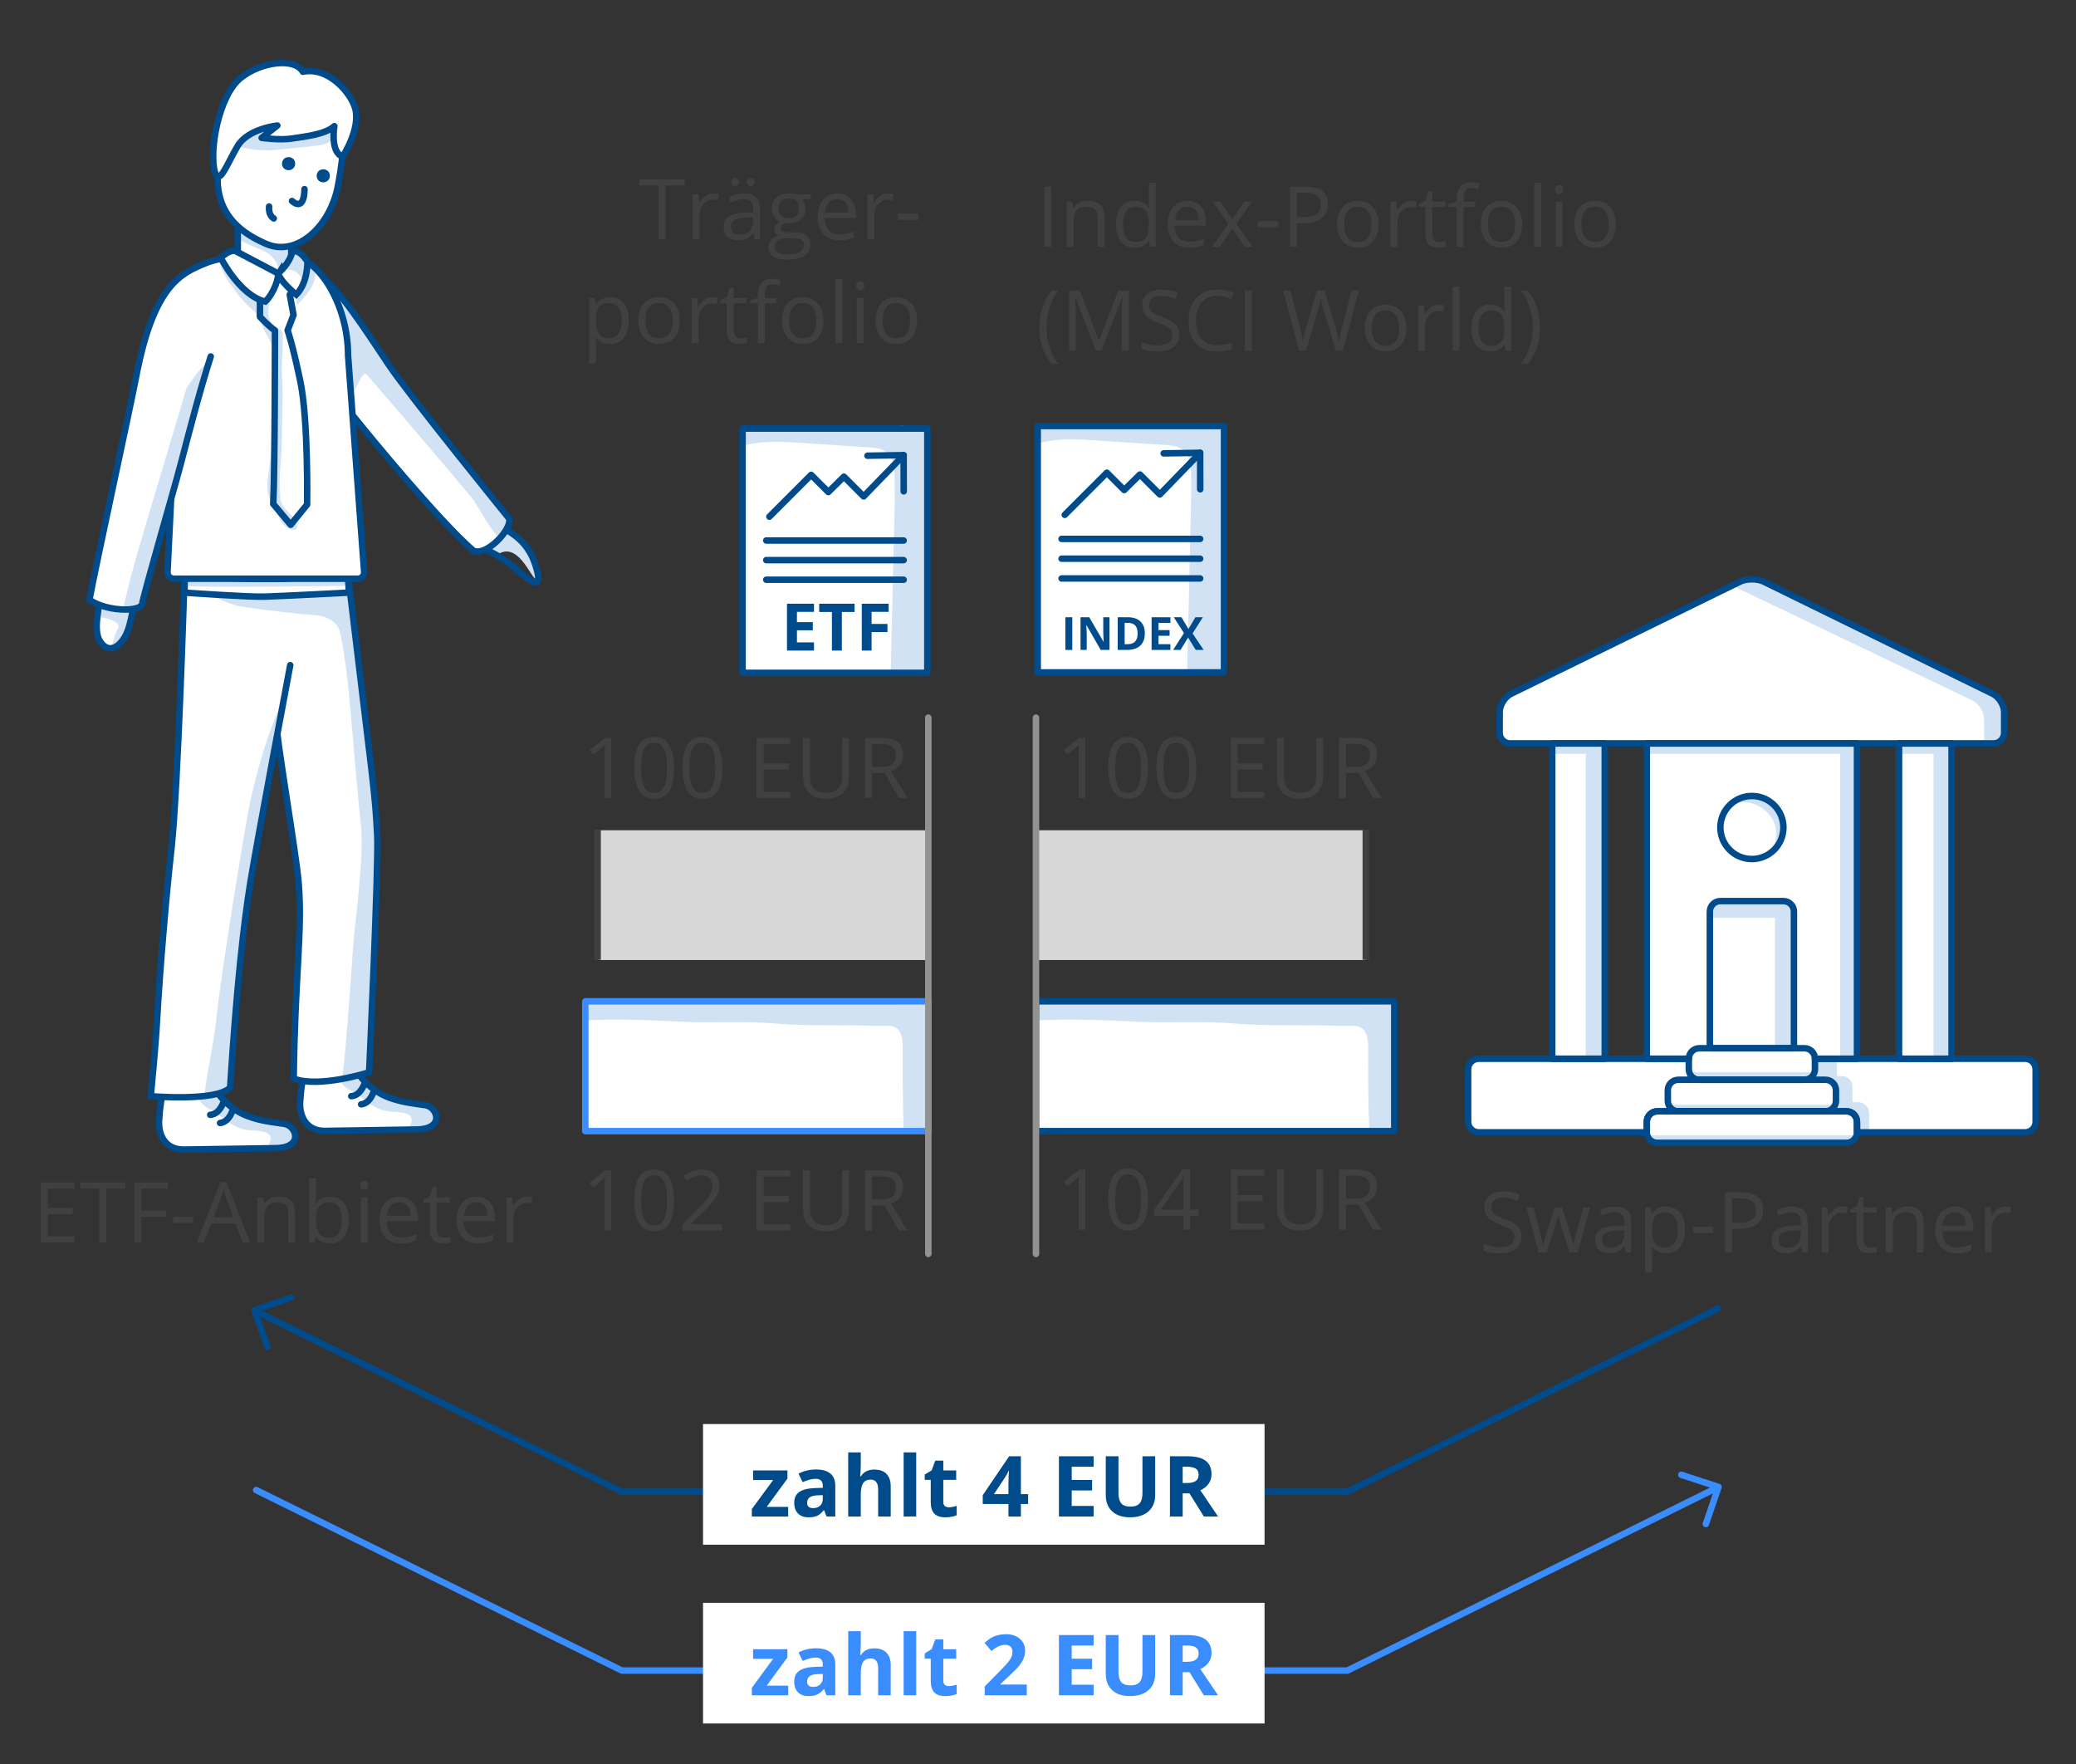 <?xml version="1.0" encoding="utf-8"?>
<!-- Generator: Adobe Illustrator 24.3.0, SVG Export Plug-In . SVG Version: 6.00 Build 0)  -->
<svg version="1.1" baseProfile="basic" id="Illustration"
	 xmlns="http://www.w3.org/2000/svg" xmlns:xlink="http://www.w3.org/1999/xlink" x="0px" y="0px" width="320px" height="271.884px"
	 viewBox="0 0 320 271.884" xml:space="preserve">
<rect x="0" y="0" width="320" height="271.884" fill="#333333" stroke="none"/>
<style type="text/css">
	.st0{fill:#404040;}
	.st1{fill:#FFFFFF;}
	.st2{fill:#D0E2F3;}
	.st3{fill:none;stroke:#004B8C;stroke-linecap:round;stroke-linejoin:round;stroke-miterlimit:10;}
	.st4{fill:#D7D7D7;}
	.st5{fill:none;stroke:#404040;stroke-miterlimit:10;}
	.st6{fill:none;stroke:#004B8C;stroke-linecap:round;stroke-linejoin:round;}
	.st7{fill:#004B8C;}
	.st8{fill:#D0E2F3;stroke:#004B8C;stroke-linecap:round;stroke-linejoin:round;stroke-miterlimit:10;}
	.st9{fill:none;stroke:#004B8C;stroke-miterlimit:10;}
	.st10{fill:#FFFFFF;stroke:#004B8C;stroke-miterlimit:10;}
	.st11{fill:none;}
	.st12{fill:#3A8DFF;stroke:#FFFFFF;stroke-miterlimit:10;}
	.st13{fill:none;stroke:#3A8DFF;stroke-linecap:round;stroke-linejoin:round;stroke-miterlimit:10;}
	.st14{fill:none;stroke:#004B8C;stroke-width:2;stroke-miterlimit:10;}
	.st15{fill:#3A8DFF;}
	.st16{fill:#FFFFFF;stroke:#3A8DFF;stroke-linecap:round;stroke-linejoin:round;stroke-miterlimit:10;}
	.st17{fill:#D8E8FF;}
	.st18{fill:#D2E3F6;}
	.st19{fill:#D4E5F9;}
	.st20{fill:#D6E7FC;}
	.st21{fill:none;stroke:#3A8DFF;stroke-linecap:round;stroke-linejoin:round;}
	.st22{fill:none;stroke:#3A8DFF;stroke-linecap:round;stroke-linejoin:round;stroke-dasharray:0,1.974;}
	.st23{fill:none;stroke:#3A8DFF;stroke-linecap:round;stroke-linejoin:round;stroke-dasharray:0,1.986;}
	.st24{fill:none;stroke:#3A8DFF;stroke-linecap:round;stroke-linejoin:round;stroke-dasharray:0,2.031;}
	.st25{fill:#FFFFFF;stroke:#3A8DFF;stroke-miterlimit:10;}
	.st26{fill:#9CC6FF;}
	.st27{fill:none;stroke:#3A8DFF;stroke-linecap:round;stroke-linejoin:round;stroke-dasharray:0,2.017;}
	.st28{fill:none;stroke:#3A8DFF;stroke-linecap:round;stroke-linejoin:round;stroke-dasharray:0,1.994;}
	.st29{fill:none;stroke:#3A8DFF;stroke-linecap:round;stroke-linejoin:round;stroke-dasharray:0,1.969;}
	.st30{fill:none;stroke:#3A8DFF;stroke-linecap:round;stroke-linejoin:round;stroke-dasharray:0,2.011;}
	.st31{fill:none;stroke:#929292;stroke-linecap:round;stroke-miterlimit:10;}
	.st32{fill:#FFFFFF;stroke:#004B8C;stroke-linecap:round;stroke-linejoin:round;stroke-miterlimit:10;}
	.st33{fill:#004B8C;stroke:#004B8C;stroke-linecap:round;stroke-linejoin:round;stroke-miterlimit:10;}
	.st34{fill:#E8F0F9;}
	.st35{fill:none;stroke:#004B8C;stroke-width:1.5;stroke-miterlimit:10;}
</style>
<g>
	<path class="st0" d="M234.517,190.568c0,0.816-0.296,1.453-0.889,1.91c-0.592,0.457-1.396,0.686-2.412,0.686
		c-1.1,0-1.946-0.142-2.539-0.426v-1.041c0.381,0.161,0.796,0.288,1.244,0.381c0.449,0.094,0.894,0.141,1.333,0.141
		c0.72,0,1.262-0.137,1.625-0.41c0.364-0.272,0.546-0.652,0.546-1.139c0-0.322-0.064-0.586-0.193-0.791s-0.345-0.395-0.647-0.568
		c-0.303-0.173-0.763-0.37-1.381-0.59c-0.863-0.309-1.479-0.675-1.851-1.098c-0.37-0.424-0.555-0.976-0.555-1.657
		c0-0.715,0.269-1.284,0.806-1.708c0.538-0.423,1.249-0.635,2.133-0.635c0.923,0,1.771,0.17,2.546,0.508l-0.337,0.939
		c-0.766-0.321-1.511-0.482-2.234-0.482c-0.571,0-1.018,0.123-1.339,0.369c-0.322,0.245-0.482,0.586-0.482,1.021
		c0,0.321,0.059,0.585,0.178,0.79c0.118,0.205,0.318,0.394,0.6,0.565c0.281,0.171,0.712,0.36,1.292,0.568
		c0.973,0.347,1.643,0.719,2.009,1.117C234.334,189.416,234.517,189.933,234.517,190.568z"/>
	<path class="st0" d="M241.938,193.036l-1.276-4.082c-0.08-0.249-0.23-0.816-0.45-1.701h-0.051c-0.17,0.741-0.317,1.312-0.444,1.715
		l-1.314,4.068h-1.219l-1.897-6.957h1.104c0.448,1.748,0.79,3.078,1.024,3.992c0.235,0.914,0.37,1.53,0.403,1.848h0.051
		c0.047-0.241,0.122-0.554,0.226-0.937s0.193-0.687,0.27-0.911l1.276-3.992h1.143l1.244,3.992c0.236,0.729,0.397,1.34,0.482,1.835
		h0.051c0.017-0.152,0.062-0.388,0.136-0.704c0.074-0.318,0.516-2.025,1.324-5.123h1.092l-1.924,6.957H241.938z"/>
	<path class="st0" d="M250.646,193.036l-0.21-0.99h-0.051c-0.347,0.436-0.692,0.731-1.037,0.886
		c-0.346,0.154-0.776,0.231-1.292,0.231c-0.69,0-1.23-0.178-1.622-0.533s-0.587-0.861-0.587-1.518c0-1.404,1.123-2.141,3.37-2.209
		l1.181-0.037v-0.432c0-0.547-0.117-0.949-0.352-1.21c-0.235-0.26-0.611-0.39-1.127-0.39c-0.58,0-1.236,0.178-1.968,0.533
		l-0.324-0.807c0.343-0.187,0.719-0.332,1.127-0.438c0.408-0.106,0.817-0.159,1.229-0.159c0.829,0,1.444,0.185,1.844,0.552
		c0.4,0.369,0.6,0.959,0.6,1.771v4.748H250.646z M248.266,192.294c0.656,0,1.172-0.181,1.546-0.54
		c0.375-0.359,0.562-0.863,0.562-1.511v-0.629l-1.054,0.045c-0.838,0.029-1.441,0.16-1.812,0.391
		c-0.371,0.23-0.556,0.589-0.556,1.076c0,0.381,0.115,0.67,0.346,0.869S247.852,192.294,248.266,192.294z"/>
	<path class="st0" d="M256.835,193.163c-0.452,0-0.866-0.084-1.241-0.251c-0.374-0.167-0.688-0.424-0.942-0.771h-0.076
		c0.051,0.406,0.076,0.791,0.076,1.154v2.863h-1.054v-10.08h0.857l0.146,0.952h0.051c0.271-0.381,0.586-0.656,0.946-0.825
		c0.359-0.169,0.772-0.254,1.237-0.254c0.923,0,1.635,0.315,2.136,0.945c0.502,0.631,0.753,1.516,0.753,2.654
		c0,1.143-0.255,2.029-0.766,2.662C258.448,192.847,257.741,193.163,256.835,193.163z M256.683,186.847
		c-0.711,0-1.225,0.197-1.542,0.591s-0.48,1.02-0.489,1.879v0.235c0,0.977,0.163,1.677,0.489,2.098
		c0.325,0.421,0.849,0.631,1.567,0.631c0.602,0,1.072-0.243,1.412-0.729c0.341-0.486,0.512-1.157,0.512-2.013
		c0-0.867-0.171-1.532-0.512-1.996C257.78,187.079,257.301,186.847,256.683,186.847z"/>
	<path class="st0" d="M260.98,190.034v-0.965h3.116v0.965H260.98z"/>
	<path class="st0" d="M271.79,186.46c0,0.939-0.32,1.662-0.962,2.168c-0.641,0.506-1.558,0.758-2.751,0.758h-1.092v3.65h-1.079
		v-9.28h2.405C270.631,183.756,271.79,184.657,271.79,186.46z M266.985,188.46h0.971c0.957,0,1.648-0.155,2.076-0.464
		c0.427-0.309,0.641-0.804,0.641-1.485c0-0.613-0.201-1.07-0.603-1.371c-0.402-0.301-1.028-0.451-1.879-0.451h-1.206V188.46z"/>
	<path class="st0" d="M277.853,193.036l-0.21-0.99h-0.051c-0.347,0.436-0.692,0.731-1.037,0.886
		c-0.346,0.154-0.776,0.231-1.292,0.231c-0.69,0-1.23-0.178-1.622-0.533s-0.587-0.861-0.587-1.518c0-1.404,1.123-2.141,3.37-2.209
		l1.181-0.037v-0.432c0-0.547-0.117-0.949-0.352-1.21c-0.235-0.26-0.611-0.39-1.127-0.39c-0.58,0-1.236,0.178-1.968,0.533
		l-0.324-0.807c0.343-0.187,0.719-0.332,1.127-0.438c0.408-0.106,0.817-0.159,1.229-0.159c0.829,0,1.444,0.185,1.844,0.552
		c0.4,0.369,0.6,0.959,0.6,1.771v4.748H277.853z M275.472,192.294c0.656,0,1.172-0.181,1.546-0.54
		c0.375-0.359,0.562-0.863,0.562-1.511v-0.629l-1.054,0.045c-0.838,0.029-1.441,0.16-1.812,0.391
		c-0.371,0.23-0.556,0.589-0.556,1.076c0,0.381,0.115,0.67,0.346,0.869S275.058,192.294,275.472,192.294z"/>
	<path class="st0" d="M283.978,185.952c0.31,0,0.586,0.025,0.832,0.076l-0.146,0.978c-0.287-0.063-0.541-0.095-0.762-0.095
		c-0.562,0-1.044,0.229-1.444,0.686c-0.399,0.457-0.6,1.025-0.6,1.707v3.732h-1.054v-6.957h0.87l0.12,1.289h0.051
		c0.259-0.453,0.569-0.803,0.934-1.048C283.142,186.075,283.542,185.952,283.978,185.952z"/>
	<path class="st0" d="M288.357,192.294c0.187,0,0.366-0.015,0.54-0.042c0.173-0.027,0.311-0.056,0.412-0.085v0.806
		c-0.114,0.055-0.282,0.101-0.505,0.137c-0.222,0.036-0.422,0.054-0.6,0.054c-1.346,0-2.019-0.709-2.019-2.127v-4.139h-0.996v-0.508
		l0.996-0.438l0.444-1.485h0.609v1.612h2.019v0.818h-2.019v4.095c0,0.419,0.1,0.74,0.299,0.965
		C287.737,192.182,288.011,192.294,288.357,192.294z"/>
	<path class="st0" d="M295.461,193.036v-4.5c0-0.567-0.129-0.99-0.388-1.27c-0.258-0.279-0.662-0.42-1.212-0.42
		c-0.729,0-1.262,0.197-1.6,0.591c-0.339,0.394-0.508,1.043-0.508,1.948v3.65H290.7v-6.957h0.856l0.172,0.952h0.051
		c0.216-0.343,0.519-0.608,0.907-0.797c0.39-0.188,0.823-0.282,1.302-0.282c0.838,0,1.468,0.202,1.892,0.606
		c0.423,0.404,0.635,1.05,0.635,1.938v4.539H295.461z"/>
	<path class="st0" d="M301.618,193.163c-1.028,0-1.84-0.313-2.435-0.939s-0.892-1.496-0.892-2.609c0-1.121,0.275-2.012,0.828-2.672
		c0.552-0.66,1.294-0.99,2.225-0.99c0.872,0,1.562,0.287,2.069,0.86s0.762,1.329,0.762,2.269v0.667h-4.792
		c0.021,0.816,0.228,1.437,0.618,1.86c0.392,0.423,0.943,0.635,1.654,0.635c0.749,0,1.489-0.157,2.222-0.471v0.939
		c-0.373,0.161-0.725,0.276-1.058,0.347C302.488,193.128,302.088,193.163,301.618,193.163z M301.332,186.835
		c-0.559,0-1.004,0.182-1.336,0.545c-0.332,0.364-0.528,0.868-0.587,1.512h3.637c0-0.665-0.147-1.174-0.444-1.527
		C302.306,187.011,301.883,186.835,301.332,186.835z"/>
	<path class="st0" d="M309.146,185.952c0.309,0,0.586,0.025,0.831,0.076l-0.146,0.978c-0.288-0.063-0.542-0.095-0.762-0.095
		c-0.563,0-1.044,0.229-1.444,0.686c-0.399,0.457-0.6,1.025-0.6,1.707v3.732h-1.054v-6.957h0.869l0.121,1.289h0.051
		c0.258-0.453,0.569-0.803,0.933-1.048C308.311,186.075,308.71,185.952,309.146,185.952z"/>
</g>
<g>
	<path class="st1" d="M312.161,163.177h-25.92v-48.6h21.06c0.893,0,1.62-0.727,1.62-1.62v-3.24c0-1.025-0.808-2.321-1.729-2.771
		l-35.325-17.302c-0.466-0.228-1.132-0.359-1.826-0.359c-0.695,0-1.361,0.131-1.827,0.359l-35.325,17.302
		c-0.921,0.45-1.729,1.746-1.729,2.771v3.24c0,0.893,0.727,1.62,1.62,1.62h21.06v48.6h-25.92c-0.893,0-1.62,0.727-1.62,1.62v8.1
		c0,0.893,0.727,1.62,1.62,1.62h25.92v-1.62c0-0.893,0.727-1.62,1.62-1.62h29.16c0.893,0,1.62,0.727,1.62,1.62v1.62h25.92
		c0.893,0,1.62-0.727,1.62-1.62v-8.1C313.781,163.904,313.055,163.177,312.161,163.177z M261.136,161.78
		c-0.494,0.837-0.814,1.397-0.814,1.397C260.322,162.578,260.652,162.06,261.136,161.78z"/>
	<polygon class="st1" points="300.821,163.177 300.821,163.177 300.821,114.577 292.721,114.577 292.721,163.177 292.721,163.177 	
		"/>
	<polygon class="st1" points="247.361,163.177 247.361,163.177 247.361,114.577 239.261,114.577 239.261,163.177 239.261,163.177 	
		"/>
	<path id="Fill-37_3_" class="st1" d="M255.461,176.137c-0.893,0-1.62-0.727-1.62-1.62v-1.62c0-0.893,0.727-1.62,1.62-1.62h29.16
		c0.893,0,1.62,0.727,1.62,1.62v1.62c0,0.893-0.727,1.62-1.62,1.62H255.461z"/>
	<path class="st2" d="M272.439,125.253c1.726,1.744,1.726,4.216,0.407,6.229c0.955-0.64,1.593-1.704,1.776-2.835
		c0.183-1.131,0.014-2.323-0.561-3.315c-0.663-1.144-1.859-2.044-3.149-2.356c-1.29-0.312-3.129,0.196-4.114,1.028
		C268.358,123.431,270.588,123.384,272.439,125.253z"/>
	<rect x="263.801" y="139.048" class="st2" width="11.978" height="2.398"/>
	<rect x="273.595" y="139.158" class="st2" width="2.612" height="22.028"/>
	<rect x="292.907" y="114.898" class="st2" width="6.166" height="1.285"/>
	<rect x="253.727" y="114.898" class="st2" width="31.076" height="1.285"/>
	<rect x="239.34" y="114.898" class="st2" width="6.166" height="1.285"/>
	<rect x="260.536" y="165.254" class="st2" width="18.921" height="1.028"/>
	<rect x="257.548" y="170.264" class="st2" width="24.895" height="1.028"/>
	<rect x="254.215" y="174.974" class="st2" width="31.561" height="1.028"/>
	<path class="st2" d="M270.041,89.285l1.827,0.359l36.197,17.547l0.771,1.67l0.086,4.096l-0.985,1.556h-2.095v-3.499
		c0-1.32-0.746-2.526-1.926-3.116l-36.511-17.444L270.041,89.285z"/>
	<path class="st2" d="M279.761,163.177l-0.128,2.419l-0.685,1.028l2.434-0.207l1.078,0.549l0.599,1.541l-0.171,1.713l-0.599,1.199
		l2.912-0.086l0.771,0.685l0.271,2.498l1.87,0.071v-3.014c0-0.937-0.759-1.696-1.696-1.696h-0.873v-2.398
		c0-0.898-0.728-1.627-1.627-1.627h-0.771v-2.655C283.144,163.198,279.601,163.017,279.761,163.177z"/>
	<rect x="298.045" y="114.641" class="st2" width="2.698" height="48.429"/>
	<rect x="283.658" y="114.641" class="st2" width="2.698" height="48.429"/>
	<rect x="244.436" y="114.641" class="st2" width="2.698" height="48.429"/>
	<path id="Fill-33_2_" class="st3" d="M270.041,132.397c-2.68,0-4.86-2.18-4.86-4.86s2.18-4.86,4.86-4.86s4.86,2.18,4.86,4.86
		S272.722,132.397,270.041,132.397"/>
	<path id="Fill-21_2_" class="st3" d="M232.781,114.577c-0.893,0-1.62-0.727-1.62-1.62v-3.24c0-1.025,0.808-2.321,1.729-2.771
		l35.325-17.302c0.466-0.228,1.132-0.359,1.827-0.359s1.361,0.131,1.827,0.359l35.325,17.302c0.921,0.45,1.729,1.746,1.729,2.771
		v3.24c0,0.893-0.727,1.62-1.62,1.62H232.781z"/>
	<polygon class="st3" points="300.821,163.177 300.821,163.177 300.821,114.577 292.721,114.577 292.721,163.177 292.721,163.177 	
		"/>
	<polygon class="st3" points="247.361,163.177 247.361,163.177 247.361,114.577 239.261,114.577 239.261,163.177 239.261,163.177 	
		"/>
	<path id="Fill-17_2_" class="st3" d="M258.701,171.277c-0.893,0-1.62-0.727-1.62-1.62v-1.62c0-0.893,0.727-1.62,1.62-1.62h22.68
		c0.893,0,1.62,0.727,1.62,1.62v1.62c0,0.893-0.727,1.62-1.62,1.62H258.701z"/>
	<path id="Fill-37_2_" class="st3" d="M255.461,176.137c-0.893,0-1.62-0.727-1.62-1.62v-1.62c0-0.893,0.727-1.62,1.62-1.62h29.16
		c0.893,0,1.62,0.727,1.62,1.62v1.62c0,0.893-0.727,1.62-1.62,1.62H255.461z"/>
	<path class="st3" d="M312.161,163.177h-32.4l0,0v1.62c0,0.893-0.727,1.62-1.62,1.62h-16.2c-0.893,0-1.62-0.727-1.62-1.62v-1.62l0,0
		h-32.4c-0.893,0-1.62,0.727-1.62,1.62v8.1c0,0.893,0.727,1.62,1.62,1.62h25.92v-1.62c0-0.893,0.727-1.62,1.62-1.62h29.16
		c0.893,0,1.62,0.727,1.62,1.62v1.62h25.92c0.893,0,1.62-0.727,1.62-1.62v-8.1C313.781,163.904,313.055,163.177,312.161,163.177z"/>
	<path class="st3" d="M276.521,140.497c0-0.893-0.727-1.62-1.62-1.62h-9.72c-0.893,0-1.62,0.727-1.62,1.62v21.06h12.96V140.497z"/>
	<path class="st3" d="M253.841,114.577v48.6h6.48c0-0.893,0.727-1.62,1.62-1.62h16.2c0.893,0,1.62,0.727,1.62,1.62h6.48v-48.6
		H253.841z"/>
</g>
<g>
	<rect x="159.686" y="127.962" class="st4" width="50.831" height="20"/>
	<line class="st5" x1="210.529" y1="127.867" x2="210.529" y2="147.925"/>
</g>
<g>
	<rect x="92.262" y="127.962" class="st4" width="50.831" height="20"/>
	<line class="st5" x1="92.117" y1="127.867" x2="92.117" y2="147.925"/>
</g>
<g>
	<polyline class="st3" points="264.795,201.674 207.694,229.918 154.276,229.918 95.858,229.918 39.489,202.103 	"/>
	<g>
		<polyline class="st3" points="44.912,199.977 39.215,201.941 41.254,207.611 		"/>
	</g>
</g>
<g>
	<polyline class="st13" points="264.795,229.228 207.694,257.471 154.276,257.471 95.858,257.471 39.489,229.656 	"/>
	<g>
		<polyline class="st13" points="262.946,234.878 264.895,229.176 259.168,227.302 		"/>
	</g>
</g>
<rect x="108.366" y="219.476" class="st1" width="86.555" height="18.597"/>
<g>
	<path class="st7" d="M121.492,233.725h-5.605v-1.143l3.288-4.475h-3.091v-1.479h5.294v1.257l-3.199,4.361h3.313V233.725z"/>
	<path class="st7" d="M127.401,233.725l-0.375-0.965h-0.051c-0.326,0.41-0.661,0.695-1.006,0.854
		c-0.345,0.159-0.794,0.238-1.349,0.238c-0.681,0-1.218-0.194-1.609-0.584c-0.391-0.39-0.587-0.943-0.587-1.663
		c0-0.753,0.264-1.309,0.79-1.666c0.527-0.357,1.322-0.556,2.384-0.594l1.231-0.038v-0.311c0-0.72-0.368-1.08-1.104-1.08
		c-0.567,0-1.233,0.172-2,0.515l-0.641-1.308c0.817-0.428,1.722-0.641,2.717-0.641c0.952,0,1.682,0.207,2.19,0.621
		c0.508,0.415,0.762,1.046,0.762,1.893v4.729H127.401z M126.83,230.437l-0.749,0.025c-0.563,0.017-0.982,0.118-1.257,0.305
		s-0.413,0.47-0.413,0.851c0,0.546,0.313,0.818,0.939,0.818c0.449,0,0.807-0.129,1.076-0.387c0.269-0.258,0.403-0.601,0.403-1.028
		V230.437z"/>
	<path class="st7" d="M137.297,233.725h-1.936v-4.145c0-1.024-0.381-1.537-1.143-1.537c-0.542,0-0.933,0.185-1.174,0.553
		s-0.362,0.965-0.362,1.79v3.339h-1.936v-9.877h1.936v2.012c0,0.157-0.015,0.525-0.044,1.105l-0.044,0.57h0.102
		c0.432-0.693,1.117-1.041,2.057-1.041c0.833,0,1.466,0.225,1.898,0.674c0.432,0.448,0.647,1.092,0.647,1.93V233.725z"/>
	<path class="st7" d="M141.227,233.725h-1.936v-9.877h1.936V233.725z"/>
	<path class="st7" d="M146.248,232.309c0.338,0,0.745-0.073,1.219-0.222v1.44c-0.482,0.217-1.075,0.324-1.777,0.324
		c-0.774,0-1.338-0.195-1.692-0.587c-0.353-0.392-0.53-0.979-0.53-1.762v-3.421h-0.927v-0.819l1.066-0.647l0.559-1.498h1.238v1.511
		h1.987v1.454h-1.987v3.421c0,0.275,0.077,0.479,0.231,0.609C145.79,232.244,145.994,232.309,146.248,232.309z"/>
	<path class="st7" d="M158.479,231.801h-1.117v1.924h-1.917v-1.924h-3.961v-1.364l4.069-5.992h1.809v5.833h1.117V231.801z
		 M155.445,230.278v-1.574c0-0.262,0.011-0.643,0.032-1.143c0.021-0.499,0.038-0.789,0.051-0.869h-0.051
		c-0.157,0.347-0.345,0.686-0.565,1.016l-1.701,2.57H155.445z"/>
	<path class="st7" d="M168.572,233.725h-5.345v-9.28h5.345v1.612h-3.377v2.037h3.143v1.613h-3.143v2.393h3.377V233.725z"/>
	<path class="st7" d="M178.062,224.445v6.005c0,0.686-0.153,1.286-0.46,1.803c-0.308,0.517-0.751,0.912-1.33,1.188
		c-0.58,0.274-1.266,0.412-2.057,0.412c-1.193,0-2.12-0.306-2.78-0.917s-0.99-1.448-0.99-2.511v-5.979h1.961v5.681
		c0,0.716,0.145,1.24,0.432,1.574c0.288,0.335,0.764,0.502,1.429,0.502c0.643,0,1.109-0.168,1.399-0.505
		c0.29-0.336,0.435-0.864,0.435-1.583v-5.669H178.062z"/>
	<path class="st7" d="M182.303,230.165v3.561h-1.968v-9.28h2.704c1.261,0,2.194,0.229,2.799,0.688
		c0.605,0.459,0.908,1.156,0.908,2.092c0,0.546-0.15,1.031-0.451,1.457c-0.3,0.425-0.726,0.758-1.275,1
		c1.396,2.086,2.306,3.434,2.729,4.043h-2.184l-2.216-3.561H182.303z M182.303,228.565h0.635c0.622,0,1.081-0.104,1.377-0.312
		c0.297-0.207,0.444-0.533,0.444-0.978c0-0.44-0.151-0.753-0.453-0.939c-0.303-0.187-0.771-0.279-1.406-0.279h-0.597V228.565z"/>
</g>
<rect x="108.366" y="247.03" class="st1" width="86.555" height="18.597"/>
<g>
	<path class="st15" d="M121.492,261.279h-5.605v-1.143l3.288-4.475h-3.091v-1.479h5.294v1.257l-3.199,4.361h3.313V261.279z"/>
	<path class="st15" d="M127.401,261.279l-0.375-0.965h-0.051c-0.326,0.41-0.661,0.695-1.006,0.854
		c-0.345,0.159-0.794,0.238-1.349,0.238c-0.681,0-1.218-0.194-1.609-0.584c-0.391-0.39-0.587-0.943-0.587-1.663
		c0-0.753,0.264-1.309,0.79-1.666c0.527-0.357,1.322-0.556,2.384-0.594l1.231-0.038v-0.311c0-0.72-0.368-1.08-1.104-1.08
		c-0.567,0-1.233,0.172-2,0.515l-0.641-1.308c0.817-0.428,1.722-0.641,2.717-0.641c0.952,0,1.682,0.207,2.19,0.621
		c0.508,0.415,0.762,1.046,0.762,1.893v4.729H127.401z M126.83,257.99l-0.749,0.025c-0.563,0.017-0.982,0.118-1.257,0.305
		s-0.413,0.47-0.413,0.851c0,0.546,0.313,0.818,0.939,0.818c0.449,0,0.807-0.129,1.076-0.387c0.269-0.258,0.403-0.601,0.403-1.028
		V257.99z"/>
	<path class="st15" d="M137.297,261.279h-1.936v-4.145c0-1.024-0.381-1.537-1.143-1.537c-0.542,0-0.933,0.185-1.174,0.553
		c-0.241,0.368-0.362,0.965-0.362,1.79v3.339h-1.936v-9.877h1.936v2.012c0,0.157-0.015,0.525-0.044,1.105l-0.044,0.57h0.102
		c0.432-0.693,1.117-1.041,2.057-1.041c0.833,0,1.466,0.225,1.898,0.674c0.432,0.448,0.647,1.092,0.647,1.93V261.279z"/>
	<path class="st15" d="M141.227,261.279h-1.936v-9.877h1.936V261.279z"/>
	<path class="st15" d="M146.248,259.863c0.338,0,0.745-0.073,1.219-0.222v1.44c-0.482,0.217-1.075,0.324-1.777,0.324
		c-0.774,0-1.338-0.195-1.692-0.587c-0.353-0.392-0.53-0.979-0.53-1.762v-3.421h-0.927v-0.819l1.066-0.647l0.559-1.498h1.238v1.511
		h1.987v1.454h-1.987v3.421c0,0.275,0.077,0.479,0.231,0.609C145.79,259.797,145.994,259.863,146.248,259.863z"/>
	<path class="st15" d="M158.27,261.279h-6.487v-1.365l2.33-2.354c0.69-0.707,1.141-1.196,1.352-1.47
		c0.211-0.272,0.364-0.525,0.457-0.758c0.093-0.233,0.14-0.475,0.14-0.725c0-0.372-0.103-0.649-0.308-0.831
		c-0.206-0.182-0.479-0.272-0.822-0.272c-0.36,0-0.709,0.082-1.047,0.247s-0.692,0.399-1.06,0.704l-1.066-1.263
		c0.457-0.39,0.836-0.664,1.136-0.825s0.628-0.284,0.984-0.371s0.753-0.131,1.193-0.131c0.58,0,1.092,0.106,1.536,0.318
		c0.444,0.211,0.789,0.508,1.035,0.889s0.368,0.816,0.368,1.307c0,0.428-0.075,0.829-0.225,1.203
		c-0.15,0.375-0.383,0.759-0.698,1.152c-0.315,0.394-0.871,0.954-1.667,1.682l-1.193,1.124v0.089h4.043V261.279z"/>
	<path class="st15" d="M168.572,261.279h-5.345v-9.28h5.345v1.612h-3.377v2.037h3.143v1.613h-3.143v2.393h3.377V261.279z"/>
	<path class="st15" d="M178.062,251.998v6.005c0,0.686-0.153,1.286-0.46,1.803c-0.308,0.517-0.751,0.912-1.33,1.188
		c-0.58,0.274-1.266,0.412-2.057,0.412c-1.193,0-2.12-0.306-2.78-0.917s-0.99-1.448-0.99-2.511v-5.98h1.961v5.681
		c0,0.716,0.145,1.24,0.432,1.574c0.288,0.335,0.764,0.502,1.429,0.502c0.643,0,1.109-0.168,1.399-0.505
		c0.29-0.336,0.435-0.864,0.435-1.583v-5.669H178.062z"/>
	<path class="st15" d="M182.303,257.718v3.561h-1.968v-9.28h2.704c1.261,0,2.194,0.229,2.799,0.688
		c0.605,0.459,0.908,1.156,0.908,2.092c0,0.546-0.15,1.031-0.451,1.457c-0.3,0.425-0.726,0.758-1.275,1
		c1.396,2.086,2.306,3.434,2.729,4.043h-2.184l-2.216-3.561H182.303z M182.303,256.118h0.635c0.622,0,1.081-0.104,1.377-0.312
		c0.297-0.207,0.444-0.533,0.444-0.978c0-0.44-0.151-0.753-0.453-0.939c-0.303-0.187-0.771-0.279-1.406-0.279h-0.597V256.118z"/>
</g>
<g>
	<path class="st0" d="M160.962,38.046v-9.28h1.079v9.28H160.962z"/>
	<path class="st0" d="M169.188,38.046v-4.5c0-0.567-0.129-0.99-0.388-1.27c-0.258-0.279-0.662-0.42-1.212-0.42
		c-0.729,0-1.262,0.197-1.6,0.591c-0.339,0.394-0.508,1.043-0.508,1.948v3.65h-1.054v-6.957h0.856l0.172,0.952h0.051
		c0.216-0.343,0.519-0.608,0.907-0.797c0.39-0.188,0.823-0.282,1.302-0.282c0.838,0,1.468,0.202,1.892,0.606
		c0.423,0.404,0.635,1.05,0.635,1.938v4.539H169.188z"/>
	<path class="st0" d="M177.142,37.112h-0.057c-0.487,0.707-1.215,1.061-2.184,1.061c-0.91,0-1.618-0.311-2.124-0.934
		c-0.505-0.621-0.758-1.506-0.758-2.652c0-1.147,0.254-2.038,0.762-2.673s1.214-0.952,2.12-0.952c0.943,0,1.667,0.343,2.171,1.028
		h0.082l-0.044-0.501L177.085,31v-2.831h1.054v9.877h-0.857L177.142,37.112z M175.034,37.29c0.72,0,1.241-0.195,1.564-0.587
		c0.324-0.392,0.486-1.022,0.486-1.895v-0.222c0-0.986-0.164-1.69-0.492-2.111s-0.852-0.631-1.571-0.631
		c-0.617,0-1.091,0.239-1.419,0.72c-0.327,0.48-0.491,1.159-0.491,2.034c0,0.889,0.163,1.56,0.488,2.013
		C173.926,37.064,174.404,37.29,175.034,37.29z"/>
	<path class="st0" d="M183.312,38.173c-1.028,0-1.84-0.313-2.434-0.939c-0.595-0.626-0.893-1.496-0.893-2.609
		c0-1.121,0.276-2.012,0.829-2.672c0.552-0.66,1.293-0.99,2.225-0.99c0.871,0,1.562,0.287,2.069,0.86s0.762,1.329,0.762,2.269v0.667
		h-4.793c0.021,0.816,0.228,1.437,0.619,1.86c0.392,0.423,0.942,0.635,1.653,0.635c0.749,0,1.49-0.157,2.222-0.471v0.939
		c-0.372,0.161-0.725,0.276-1.057,0.347C184.183,38.137,183.781,38.173,183.312,38.173z M183.026,31.844
		c-0.559,0-1.004,0.182-1.336,0.545c-0.333,0.364-0.528,0.868-0.588,1.512h3.638c0-0.665-0.148-1.174-0.444-1.527
		C183.999,32.02,183.576,31.844,183.026,31.844z"/>
	<path class="st0" d="M189.342,34.485l-2.418-3.396h1.199l1.835,2.666l1.828-2.666h1.187l-2.418,3.396l2.545,3.561h-1.193
		l-1.948-2.818l-1.968,2.818h-1.193L189.342,34.485z"/>
	<path class="st0" d="M193.894,35.044v-0.965h3.116v0.965H193.894z"/>
	<path class="st0" d="M204.703,31.469c0,0.939-0.32,1.662-0.962,2.168c-0.641,0.506-1.558,0.758-2.751,0.758h-1.092v3.65h-1.079
		v-9.28h2.405C203.544,28.765,204.703,29.667,204.703,31.469z M199.898,33.469h0.971c0.957,0,1.648-0.155,2.076-0.464
		c0.427-0.309,0.641-0.804,0.641-1.485c0-0.613-0.201-1.07-0.603-1.371c-0.402-0.301-1.028-0.451-1.879-0.451h-1.206V33.469z"/>
	<path class="st0" d="M212.492,34.561c0,1.134-0.286,2.02-0.857,2.656s-1.36,0.955-2.367,0.955c-0.622,0-1.175-0.146-1.657-0.438
		c-0.482-0.293-0.854-0.711-1.117-1.258c-0.262-0.545-0.394-1.185-0.394-1.916c0-1.135,0.284-2.018,0.851-2.65
		c0.567-0.633,1.354-0.949,2.361-0.949c0.974,0,1.747,0.324,2.32,0.971C212.205,32.581,212.492,33.456,212.492,34.561z
		 M207.191,34.561c0,0.889,0.178,1.565,0.533,2.031c0.355,0.465,0.878,0.697,1.568,0.697c0.689,0,1.213-0.231,1.571-0.694
		c0.357-0.464,0.536-1.142,0.536-2.034c0-0.885-0.179-1.557-0.536-2.016c-0.358-0.459-0.886-0.689-1.584-0.689
		c-0.69,0-1.211,0.227-1.562,0.68C207.367,32.989,207.191,33.664,207.191,34.561z"/>
	<path class="st0" d="M217.513,30.962c0.31,0,0.586,0.025,0.832,0.076l-0.146,0.978c-0.287-0.063-0.541-0.095-0.762-0.095
		c-0.562,0-1.044,0.229-1.444,0.686c-0.399,0.457-0.6,1.025-0.6,1.707v3.732h-1.054v-6.957h0.87l0.12,1.289h0.051
		c0.259-0.453,0.569-0.803,0.934-1.048C216.677,31.085,217.077,30.962,217.513,30.962z"/>
	<path class="st0" d="M221.893,37.303c0.187,0,0.366-0.015,0.54-0.042c0.173-0.027,0.311-0.056,0.412-0.085v0.806
		c-0.114,0.055-0.282,0.101-0.505,0.137c-0.222,0.036-0.422,0.054-0.6,0.054c-1.346,0-2.019-0.709-2.019-2.127v-4.139h-0.996v-0.508
		l0.996-0.438l0.444-1.485h0.609v1.612h2.019v0.818h-2.019v4.095c0,0.419,0.1,0.74,0.299,0.965
		C221.272,37.191,221.546,37.303,221.893,37.303z"/>
	<path class="st0" d="M227.371,31.907H225.6v6.139h-1.054v-6.139h-1.244v-0.476l1.244-0.381v-0.388c0-1.709,0.747-2.564,2.241-2.564
		c0.368,0,0.8,0.074,1.295,0.223l-0.273,0.844c-0.406-0.131-0.753-0.196-1.041-0.196c-0.397,0-0.691,0.132-0.882,0.396
		s-0.286,0.688-0.286,1.272v0.451h1.771V31.907z"/>
	<path class="st0" d="M234.646,34.561c0,1.134-0.286,2.02-0.857,2.656s-1.36,0.955-2.367,0.955c-0.622,0-1.175-0.146-1.657-0.438
		c-0.482-0.293-0.854-0.711-1.117-1.258c-0.262-0.545-0.394-1.185-0.394-1.916c0-1.135,0.284-2.018,0.851-2.65
		c0.567-0.633,1.354-0.949,2.361-0.949c0.974,0,1.747,0.324,2.32,0.971C234.358,32.581,234.646,33.456,234.646,34.561z
		 M229.345,34.561c0,0.889,0.178,1.565,0.533,2.031c0.355,0.465,0.878,0.697,1.568,0.697c0.689,0,1.213-0.231,1.571-0.694
		c0.357-0.464,0.536-1.142,0.536-2.034c0-0.885-0.179-1.557-0.536-2.016c-0.358-0.459-0.886-0.689-1.584-0.689
		c-0.69,0-1.211,0.227-1.562,0.68C229.521,32.989,229.345,33.664,229.345,34.561z"/>
	<path class="st0" d="M237.546,38.046h-1.054v-9.877h1.054V38.046z"/>
	<path class="st0" d="M239.691,29.204c0-0.242,0.06-0.418,0.178-0.53c0.119-0.112,0.267-0.169,0.444-0.169
		c0.17,0,0.315,0.058,0.438,0.172c0.122,0.114,0.184,0.29,0.184,0.527c0,0.236-0.062,0.413-0.184,0.529
		c-0.123,0.116-0.269,0.175-0.438,0.175c-0.178,0-0.325-0.059-0.444-0.175C239.751,29.617,239.691,29.44,239.691,29.204z
		 M240.834,38.046h-1.054v-6.957h1.054V38.046z"/>
	<path class="st0" d="M249.073,34.561c0,1.134-0.285,2.02-0.856,2.656s-1.36,0.955-2.368,0.955c-0.622,0-1.174-0.146-1.656-0.438
		c-0.482-0.293-0.855-0.711-1.117-1.258c-0.263-0.545-0.394-1.185-0.394-1.916c0-1.135,0.283-2.018,0.851-2.65
		c0.566-0.633,1.354-0.949,2.361-0.949c0.973,0,1.746,0.324,2.319,0.971C248.787,32.581,249.073,33.456,249.073,34.561z
		 M243.773,34.561c0,0.889,0.178,1.565,0.533,2.031c0.355,0.465,0.878,0.697,1.567,0.697c0.69,0,1.214-0.231,1.571-0.694
		c0.357-0.464,0.536-1.142,0.536-2.034c0-0.885-0.179-1.557-0.536-2.016s-0.886-0.689-1.584-0.689c-0.689,0-1.21,0.227-1.562,0.68
		C243.949,32.989,243.773,33.664,243.773,34.561z"/>
	<path class="st0" d="M160.207,50.485c0-1.122,0.164-2.172,0.492-3.148c0.328-0.979,0.8-1.835,1.418-2.571h1.028
		c-0.609,0.816-1.067,1.714-1.375,2.691c-0.307,0.978-0.46,1.982-0.46,3.015c0,1.016,0.157,2.009,0.47,2.978
		c0.313,0.969,0.764,1.854,1.353,2.653h-1.016c-0.622-0.72-1.097-1.56-1.422-2.52C160.37,52.622,160.207,51.589,160.207,50.485z"/>
	<path class="st0" d="M168.915,54.046l-3.148-8.227h-0.051c0.06,0.651,0.089,1.426,0.089,2.323v5.903h-0.996v-9.28h1.625
		l2.938,7.655h0.051l2.965-7.655H174v9.28h-1.079v-5.979c0-0.686,0.029-1.431,0.089-2.234h-0.051l-3.174,8.214H168.915z"/>
	<path class="st0" d="M181.782,51.577c0,0.816-0.297,1.453-0.889,1.91c-0.593,0.457-1.396,0.686-2.412,0.686
		c-1.101,0-1.947-0.142-2.539-0.426v-1.041c0.381,0.161,0.795,0.288,1.244,0.381c0.448,0.094,0.893,0.141,1.333,0.141
		c0.719,0,1.261-0.137,1.625-0.41c0.363-0.272,0.546-0.652,0.546-1.139c0-0.322-0.064-0.586-0.193-0.791
		c-0.13-0.205-0.346-0.395-0.647-0.568c-0.303-0.173-0.764-0.37-1.381-0.59c-0.863-0.309-1.48-0.675-1.851-1.098
		c-0.37-0.424-0.556-0.976-0.556-1.657c0-0.715,0.269-1.284,0.807-1.708c0.537-0.423,1.248-0.635,2.133-0.635
		c0.922,0,1.771,0.17,2.545,0.508l-0.336,0.939c-0.767-0.321-1.511-0.482-2.234-0.482c-0.571,0-1.018,0.123-1.34,0.369
		c-0.321,0.245-0.482,0.586-0.482,1.021c0,0.321,0.06,0.585,0.178,0.79c0.119,0.205,0.318,0.394,0.601,0.565
		c0.281,0.171,0.712,0.36,1.291,0.568c0.974,0.347,1.644,0.719,2.01,1.117C181.599,50.425,181.782,50.942,181.782,51.577z"/>
	<path class="st0" d="M187.653,45.596c-1.02,0-1.824,0.34-2.415,1.02c-0.59,0.679-0.886,1.609-0.886,2.789
		c0,1.215,0.285,2.153,0.854,2.815c0.568,0.662,1.38,0.993,2.434,0.993c0.647,0,1.386-0.116,2.216-0.349v0.946
		c-0.644,0.24-1.437,0.361-2.381,0.361c-1.366,0-2.421-0.415-3.164-1.244c-0.742-0.829-1.114-2.008-1.114-3.535
		c0-0.957,0.179-1.795,0.537-2.514c0.357-0.72,0.873-1.274,1.549-1.664c0.675-0.389,1.469-0.584,2.383-0.584
		c0.974,0,1.824,0.178,2.552,0.533l-0.457,0.928C189.059,45.762,188.356,45.596,187.653,45.596z"/>
	<path class="st0" d="M191.881,54.046v-9.28h1.079v9.28H191.881z"/>
	<path class="st0" d="M206.982,54.046h-1.066l-1.873-6.215c-0.089-0.274-0.188-0.621-0.298-1.041
		c-0.11-0.418-0.167-0.67-0.172-0.755c-0.093,0.559-0.241,1.17-0.444,1.835l-1.815,6.176h-1.066l-2.469-9.28h1.143l1.466,5.731
		c0.203,0.805,0.352,1.532,0.444,2.184c0.114-0.773,0.284-1.531,0.508-2.271l1.663-5.644h1.143l1.746,5.694
		c0.203,0.655,0.374,1.396,0.514,2.221c0.081-0.601,0.233-1.332,0.457-2.195l1.46-5.72h1.143L206.982,54.046z"/>
	<path class="st0" d="M216.764,50.561c0,1.134-0.285,2.02-0.856,2.656s-1.36,0.955-2.368,0.955c-0.622,0-1.174-0.146-1.656-0.438
		c-0.482-0.293-0.855-0.711-1.117-1.258c-0.263-0.545-0.394-1.185-0.394-1.916c0-1.135,0.283-2.018,0.851-2.65
		c0.566-0.633,1.354-0.949,2.361-0.949c0.973,0,1.746,0.324,2.319,0.971C216.478,48.581,216.764,49.456,216.764,50.561z
		 M211.464,50.561c0,0.889,0.178,1.565,0.533,2.031c0.355,0.465,0.878,0.697,1.567,0.697c0.69,0,1.214-0.231,1.571-0.694
		c0.357-0.464,0.536-1.142,0.536-2.034c0-0.885-0.179-1.557-0.536-2.016s-0.886-0.689-1.584-0.689c-0.689,0-1.21,0.227-1.562,0.68
		C211.64,48.989,211.464,49.664,211.464,50.561z"/>
	<path class="st0" d="M221.785,46.962c0.309,0,0.586,0.025,0.831,0.076l-0.146,0.978c-0.288-0.063-0.542-0.095-0.762-0.095
		c-0.563,0-1.044,0.229-1.444,0.686c-0.399,0.457-0.6,1.025-0.6,1.707v3.732h-1.054v-6.957h0.869l0.121,1.289h0.051
		c0.258-0.453,0.569-0.803,0.933-1.048C220.949,47.085,221.349,46.962,221.785,46.962z"/>
	<path class="st0" d="M224.972,54.046h-1.054v-9.877h1.054V54.046z"/>
	<path class="st0" d="M231.941,53.112h-0.058c-0.486,0.707-1.214,1.061-2.184,1.061c-0.909,0-1.617-0.311-2.123-0.934
		c-0.506-0.621-0.759-1.506-0.759-2.652c0-1.147,0.254-2.038,0.762-2.673s1.215-0.952,2.12-0.952c0.944,0,1.668,0.343,2.171,1.028
		h0.083l-0.045-0.501L231.884,47v-2.831h1.054v9.877h-0.856L231.941,53.112z M229.834,53.29c0.719,0,1.241-0.195,1.564-0.587
		c0.324-0.392,0.485-1.022,0.485-1.895v-0.222c0-0.986-0.164-1.69-0.491-2.111c-0.328-0.421-0.853-0.631-1.571-0.631
		c-0.618,0-1.091,0.239-1.419,0.72s-0.492,1.159-0.492,2.034c0,0.889,0.163,1.56,0.489,2.013
		C228.725,53.064,229.203,53.29,229.834,53.29z"/>
	<path class="st0" d="M237.381,50.485c0,1.112-0.164,2.149-0.492,3.109c-0.327,0.961-0.801,1.797-1.418,2.508h-1.016
		c0.588-0.796,1.039-1.679,1.352-2.65c0.313-0.971,0.47-1.965,0.47-2.98c0-1.032-0.153-2.037-0.46-3.015s-0.765-1.875-1.374-2.691
		h1.028c0.622,0.74,1.096,1.601,1.422,2.58C237.218,48.325,237.381,49.372,237.381,50.485z"/>
</g>
<g>
	<path class="st0" d="M102.591,36.898h-1.079v-8.322h-2.939v-0.958h6.957v0.958h-2.939V36.898z"/>
	<path class="st0" d="M109.942,29.814c0.309,0,0.586,0.025,0.832,0.076l-0.146,0.978c-0.288-0.063-0.542-0.095-0.762-0.095
		c-0.563,0-1.044,0.229-1.444,0.686c-0.399,0.457-0.6,1.025-0.6,1.707v3.732h-1.054v-6.957h0.87l0.121,1.289h0.051
		c0.258-0.453,0.569-0.803,0.933-1.048S109.506,29.814,109.942,29.814z"/>
	<path class="st0" d="M116.353,36.898l-0.209-0.99h-0.051c-0.347,0.436-0.693,0.731-1.038,0.886
		c-0.345,0.154-0.776,0.231-1.292,0.231c-0.69,0-1.23-0.178-1.622-0.533c-0.391-0.355-0.587-0.861-0.587-1.518
		c0-1.404,1.124-2.141,3.371-2.209l1.181-0.037v-0.432c0-0.547-0.118-0.949-0.352-1.21c-0.235-0.26-0.611-0.39-1.127-0.39
		c-0.58,0-1.236,0.178-1.968,0.533l-0.324-0.807c0.343-0.187,0.718-0.332,1.126-0.438c0.409-0.106,0.818-0.159,1.229-0.159
		c0.83,0,1.444,0.185,1.844,0.552c0.4,0.369,0.6,0.959,0.6,1.771v4.748H116.353z M113.973,36.155c0.656,0,1.171-0.181,1.545-0.54
		c0.375-0.359,0.562-0.863,0.562-1.511v-0.629l-1.054,0.045c-0.838,0.029-1.442,0.16-1.812,0.391
		c-0.371,0.23-0.556,0.589-0.556,1.076c0,0.381,0.115,0.67,0.346,0.869C113.235,36.056,113.558,36.155,113.973,36.155z
		 M112.729,28.056c0-0.221,0.056-0.379,0.168-0.477c0.112-0.098,0.246-0.146,0.403-0.146c0.161,0,0.299,0.049,0.416,0.146
		c0.117,0.098,0.175,0.256,0.175,0.477c0,0.211-0.058,0.369-0.175,0.473c-0.116,0.104-0.255,0.155-0.416,0.155
		c-0.157,0-0.291-0.052-0.403-0.155C112.785,28.425,112.729,28.267,112.729,28.056z M115.147,28.056
		c0-0.221,0.056-0.379,0.168-0.477c0.112-0.098,0.247-0.146,0.403-0.146s0.293,0.049,0.409,0.146
		c0.117,0.098,0.175,0.256,0.175,0.477c0,0.211-0.058,0.369-0.175,0.473c-0.116,0.104-0.252,0.155-0.409,0.155
		s-0.291-0.052-0.403-0.155C115.203,28.425,115.147,28.267,115.147,28.056z"/>
	<path class="st0" d="M124.999,29.941v0.666l-1.289,0.152c0.119,0.148,0.224,0.342,0.317,0.581s0.14,0.509,0.14,0.81
		c0,0.682-0.233,1.225-0.698,1.631s-1.104,0.609-1.917,0.609c-0.208,0-0.402-0.017-0.584-0.051
		c-0.449,0.237-0.673,0.536-0.673,0.896c0,0.19,0.078,0.331,0.235,0.422s0.425,0.137,0.806,0.137h1.231
		c0.753,0,1.332,0.159,1.736,0.476c0.404,0.318,0.606,0.779,0.606,1.385c0,0.77-0.309,1.356-0.927,1.761s-1.519,0.606-2.704,0.606
		c-0.91,0-1.611-0.169-2.104-0.508c-0.493-0.339-0.74-0.816-0.74-1.435c0-0.423,0.135-0.789,0.406-1.099
		c0.271-0.309,0.652-0.518,1.143-0.628c-0.178-0.08-0.327-0.205-0.448-0.374c-0.12-0.17-0.181-0.366-0.181-0.591
		c0-0.254,0.068-0.476,0.203-0.667c0.135-0.189,0.349-0.374,0.641-0.552c-0.36-0.148-0.653-0.399-0.879-0.755
		c-0.226-0.355-0.339-0.762-0.339-1.219c0-0.762,0.229-1.35,0.686-1.762c0.457-0.413,1.104-0.619,1.942-0.619
		c0.364,0,0.692,0.042,0.984,0.127H124.999z M119.451,38.066c0,0.377,0.159,0.662,0.476,0.857c0.317,0.194,0.772,0.291,1.365,0.291
		c0.884,0,1.54-0.132,1.964-0.396c0.426-0.265,0.638-0.623,0.638-1.076c0-0.376-0.116-0.638-0.349-0.783
		c-0.233-0.146-0.671-0.219-1.314-0.219h-1.263c-0.478,0-0.851,0.113-1.117,0.342S119.451,37.638,119.451,38.066z M120.022,32.169
		c0,0.486,0.138,0.854,0.413,1.104c0.275,0.25,0.658,0.375,1.149,0.375c1.028,0,1.542-0.499,1.542-1.498
		c0-1.045-0.521-1.568-1.562-1.568c-0.495,0-0.876,0.134-1.143,0.4S120.022,31.644,120.022,32.169z"/>
	<path class="st0" d="M129.366,37.025c-1.028,0-1.84-0.313-2.434-0.939c-0.595-0.626-0.892-1.496-0.892-2.609
		c0-1.121,0.276-2.012,0.829-2.672c0.552-0.66,1.293-0.99,2.225-0.99c0.872,0,1.562,0.287,2.069,0.86s0.762,1.329,0.762,2.269v0.667
		h-4.792c0.021,0.816,0.228,1.437,0.619,1.86c0.392,0.423,0.943,0.635,1.654,0.635c0.749,0,1.49-0.157,2.222-0.471v0.939
		c-0.373,0.161-0.725,0.276-1.057,0.347C130.236,36.989,129.835,37.025,129.366,37.025z M129.08,30.696
		c-0.559,0-1.004,0.182-1.336,0.545c-0.333,0.364-0.528,0.868-0.587,1.512h3.637c0-0.665-0.148-1.174-0.444-1.527
		S129.63,30.696,129.08,30.696z"/>
	<path class="st0" d="M136.894,29.814c0.309,0,0.586,0.025,0.832,0.076l-0.146,0.978c-0.288-0.063-0.542-0.095-0.762-0.095
		c-0.563,0-1.044,0.229-1.444,0.686c-0.399,0.457-0.6,1.025-0.6,1.707v3.732h-1.054v-6.957h0.87l0.121,1.289h0.051
		c0.258-0.453,0.569-0.803,0.933-1.048S136.458,29.814,136.894,29.814z"/>
	<path class="st0" d="M138.443,33.896v-0.965h3.117v0.965H138.443z"/>
	<path class="st0" d="M94.047,53.025c-0.453,0-0.866-0.084-1.241-0.251c-0.374-0.167-0.688-0.424-0.942-0.771h-0.076
		c0.051,0.406,0.076,0.791,0.076,1.154v2.863H90.81v-10.08h0.857l0.146,0.952h0.051c0.271-0.381,0.586-0.656,0.946-0.825
		s0.772-0.254,1.238-0.254c0.922,0,1.635,0.315,2.136,0.945c0.502,0.631,0.752,1.516,0.752,2.654c0,1.143-0.255,2.029-0.765,2.662
		C95.661,52.708,94.953,53.025,94.047,53.025z M93.895,46.708c-0.711,0-1.225,0.197-1.542,0.591s-0.48,1.02-0.489,1.879v0.235
		c0,0.977,0.163,1.677,0.489,2.098s0.849,0.631,1.568,0.631c0.601,0,1.072-0.243,1.412-0.729c0.341-0.486,0.511-1.157,0.511-2.013
		c0-0.867-0.17-1.532-0.511-1.996C94.992,46.941,94.513,46.708,93.895,46.708z"/>
	<path class="st0" d="M104.781,49.413c0,1.134-0.286,2.02-0.857,2.656s-1.36,0.955-2.368,0.955c-0.622,0-1.174-0.146-1.657-0.438
		c-0.482-0.293-0.855-0.711-1.117-1.258c-0.262-0.545-0.394-1.185-0.394-1.916c0-1.135,0.284-2.018,0.851-2.65
		s1.354-0.949,2.361-0.949c0.973,0,1.747,0.324,2.32,0.971C104.495,47.433,104.781,48.308,104.781,49.413z M99.481,49.413
		c0,0.889,0.178,1.565,0.533,2.031c0.355,0.465,0.878,0.697,1.568,0.697s1.213-0.231,1.571-0.694
		c0.357-0.464,0.536-1.142,0.536-2.034c0-0.885-0.179-1.557-0.536-2.016c-0.358-0.459-0.886-0.689-1.584-0.689
		c-0.69,0-1.21,0.227-1.562,0.68S99.481,48.516,99.481,49.413z"/>
	<path class="st0" d="M109.802,45.814c0.309,0,0.586,0.025,0.832,0.076l-0.146,0.978c-0.288-0.063-0.542-0.095-0.762-0.095
		c-0.563,0-1.044,0.229-1.444,0.686c-0.399,0.457-0.6,1.025-0.6,1.707v3.732h-1.054v-6.957h0.87l0.121,1.289h0.051
		c0.258-0.453,0.569-0.803,0.933-1.048S109.366,45.814,109.802,45.814z"/>
	<path class="st0" d="M114.182,52.155c0.186,0,0.366-0.015,0.54-0.042s0.311-0.056,0.413-0.085v0.806
		c-0.114,0.055-0.282,0.101-0.505,0.137c-0.222,0.036-0.422,0.054-0.6,0.054c-1.346,0-2.019-0.709-2.019-2.127v-4.139h-0.997v-0.508
		l0.997-0.438l0.444-1.485h0.609v1.612h2.019v0.818h-2.019v4.095c0,0.419,0.1,0.74,0.298,0.965S113.835,52.155,114.182,52.155z"/>
	<path class="st0" d="M119.66,46.759h-1.771v6.139h-1.054v-6.139h-1.244v-0.476l1.244-0.381v-0.388c0-1.709,0.747-2.564,2.241-2.564
		c0.368,0,0.8,0.074,1.295,0.223l-0.273,0.844c-0.406-0.131-0.753-0.196-1.041-0.196c-0.398,0-0.692,0.132-0.882,0.396
		s-0.286,0.688-0.286,1.272v0.451h1.771V46.759z"/>
	<path class="st0" d="M126.935,49.413c0,1.134-0.286,2.02-0.857,2.656s-1.36,0.955-2.368,0.955c-0.622,0-1.174-0.146-1.657-0.438
		c-0.482-0.293-0.855-0.711-1.117-1.258c-0.262-0.545-0.394-1.185-0.394-1.916c0-1.135,0.284-2.018,0.851-2.65
		s1.354-0.949,2.361-0.949c0.973,0,1.747,0.324,2.32,0.971C126.648,47.433,126.935,48.308,126.935,49.413z M121.634,49.413
		c0,0.889,0.178,1.565,0.533,2.031c0.355,0.465,0.878,0.697,1.568,0.697s1.213-0.231,1.571-0.694
		c0.357-0.464,0.536-1.142,0.536-2.034c0-0.885-0.179-1.557-0.536-2.016c-0.358-0.459-0.886-0.689-1.584-0.689
		c-0.69,0-1.21,0.227-1.562,0.68S121.634,48.516,121.634,49.413z"/>
	<path class="st0" d="M129.835,52.898h-1.054v-9.877h1.054V52.898z"/>
	<path class="st0" d="M131.981,44.056c0-0.242,0.059-0.418,0.178-0.53s0.267-0.169,0.444-0.169c0.169,0,0.315,0.058,0.438,0.172
		s0.184,0.29,0.184,0.527c0,0.236-0.062,0.413-0.184,0.529s-0.269,0.175-0.438,0.175c-0.178,0-0.326-0.059-0.444-0.175
		S131.981,44.292,131.981,44.056z M133.124,52.898h-1.054v-6.957h1.054V52.898z"/>
	<path class="st0" d="M141.363,49.413c0,1.134-0.286,2.02-0.857,2.656s-1.36,0.955-2.368,0.955c-0.622,0-1.174-0.146-1.657-0.438
		c-0.482-0.293-0.855-0.711-1.117-1.258c-0.262-0.545-0.394-1.185-0.394-1.916c0-1.135,0.284-2.018,0.851-2.65
		s1.354-0.949,2.361-0.949c0.973,0,1.747,0.324,2.32,0.971C141.076,47.433,141.363,48.308,141.363,49.413z M136.062,49.413
		c0,0.889,0.178,1.565,0.533,2.031c0.355,0.465,0.878,0.697,1.568,0.697s1.213-0.231,1.571-0.694
		c0.357-0.464,0.536-1.142,0.536-2.034c0-0.885-0.179-1.557-0.536-2.016c-0.358-0.459-0.886-0.689-1.584-0.689
		c-0.69,0-1.21,0.227-1.562,0.68S136.062,48.516,136.062,49.413z"/>
</g>
<g>
	<path class="st0" d="M94.225,122.993h-1.028v-6.614c0-0.55,0.017-1.07,0.051-1.562c-0.089,0.089-0.188,0.182-0.298,0.279
		s-0.614,0.51-1.511,1.238l-0.559-0.725l2.457-1.897h0.889V122.993z"/>
	<path class="st0" d="M103.905,118.341c0,1.604-0.253,2.801-0.758,3.592c-0.506,0.792-1.279,1.188-2.32,1.188
		c-0.999,0-1.758-0.405-2.279-1.216s-0.781-1.998-0.781-3.563c0-1.617,0.252-2.816,0.755-3.6s1.271-1.174,2.304-1.174
		c1.007,0,1.772,0.408,2.295,1.225C103.644,115.609,103.905,116.792,103.905,118.341z M98.833,118.341
		c0,1.35,0.159,2.332,0.476,2.948c0.317,0.615,0.823,0.923,1.517,0.923c0.703,0,1.211-0.312,1.526-0.936
		c0.315-0.624,0.473-1.604,0.473-2.936c0-1.334-0.158-2.31-0.473-2.93c-0.315-0.62-0.824-0.93-1.526-0.93
		c-0.694,0-1.2,0.306-1.517,0.917S98.833,116.99,98.833,118.341z"/>
	<path class="st0" d="M111.338,118.341c0,1.604-0.253,2.801-0.758,3.592c-0.506,0.792-1.279,1.188-2.32,1.188
		c-0.999,0-1.758-0.405-2.279-1.216s-0.781-1.998-0.781-3.563c0-1.617,0.252-2.816,0.755-3.6s1.271-1.174,2.304-1.174
		c1.007,0,1.772,0.408,2.295,1.225C111.077,115.609,111.338,116.792,111.338,118.341z M106.266,118.341
		c0,1.35,0.159,2.332,0.476,2.948c0.317,0.615,0.823,0.923,1.517,0.923c0.703,0,1.211-0.312,1.526-0.936
		c0.315-0.624,0.473-1.604,0.473-2.936c0-1.334-0.158-2.31-0.473-2.93c-0.315-0.62-0.824-0.93-1.526-0.93
		c-0.694,0-1.2,0.306-1.517,0.917S106.266,116.99,106.266,118.341z"/>
	<path class="st0" d="M121.812,122.993h-5.173v-9.28h5.173v0.958h-4.094v2.99h3.847v0.952h-3.847v3.415h4.094V122.993z"/>
	<path class="st0" d="M130.876,113.713v6.005c0,1.058-0.319,1.89-0.958,2.494c-0.639,0.605-1.517,0.908-2.634,0.908
		s-1.981-0.305-2.593-0.914c-0.611-0.609-0.917-1.447-0.917-2.514v-5.979h1.079v6.056c0,0.774,0.211,1.369,0.635,1.783
		c0.423,0.415,1.045,0.623,1.866,0.623c0.783,0,1.386-0.209,1.809-0.626s0.635-1.015,0.635-1.793v-6.043H130.876z"/>
	<path class="st0" d="M134.412,119.134v3.859h-1.079v-9.28h2.545c1.138,0,1.979,0.218,2.523,0.653
		c0.543,0.437,0.815,1.092,0.815,1.969c0,1.227-0.622,2.057-1.866,2.488l2.52,4.17h-1.276l-2.247-3.859H134.412z M134.412,118.207
		h1.479c0.762,0,1.32-0.151,1.676-0.454s0.533-0.756,0.533-1.361c0-0.613-0.181-1.056-0.543-1.326
		c-0.361-0.271-0.942-0.406-1.742-0.406h-1.403V118.207z"/>
</g>
<g>
	<path class="st0" d="M94.225,189.654h-1.028v-6.614c0-0.55,0.017-1.07,0.051-1.562c-0.089,0.089-0.188,0.182-0.298,0.279
		s-0.614,0.51-1.511,1.238l-0.559-0.725l2.457-1.897h0.889V189.654z"/>
	<path class="st0" d="M103.905,185.002c0,1.604-0.253,2.801-0.758,3.592c-0.506,0.792-1.279,1.188-2.32,1.188
		c-0.999,0-1.758-0.405-2.279-1.216s-0.781-1.998-0.781-3.563c0-1.617,0.252-2.816,0.755-3.6s1.271-1.174,2.304-1.174
		c1.007,0,1.772,0.408,2.295,1.225C103.644,182.269,103.905,183.453,103.905,185.002z M98.833,185.002
		c0,1.35,0.159,2.332,0.476,2.948c0.317,0.615,0.823,0.923,1.517,0.923c0.703,0,1.211-0.312,1.526-0.936
		c0.315-0.624,0.473-1.604,0.473-2.936c0-1.334-0.158-2.31-0.473-2.93c-0.315-0.62-0.824-0.93-1.526-0.93
		c-0.694,0-1.2,0.306-1.517,0.917S98.833,183.651,98.833,185.002z"/>
	<path class="st0" d="M111.287,189.654h-6.1v-0.908l2.444-2.456c0.745-0.753,1.236-1.291,1.473-1.612s0.415-0.635,0.533-0.939
		s0.178-0.633,0.178-0.984c0-0.494-0.15-0.887-0.451-1.177s-0.717-0.435-1.25-0.435c-0.385,0-0.75,0.062-1.095,0.189
		c-0.345,0.127-0.729,0.358-1.152,0.692l-0.559-0.718c0.855-0.711,1.786-1.066,2.793-1.066c0.872,0,1.555,0.224,2.05,0.67
		s0.743,1.047,0.743,1.8c0,0.588-0.165,1.17-0.495,1.745c-0.33,0.576-0.948,1.304-1.854,2.184l-2.031,1.987v0.051h4.773V189.654z"/>
	<path class="st0" d="M121.812,189.654h-5.173v-9.28h5.173v0.958h-4.094v2.99h3.847v0.952h-3.847v3.415h4.094V189.654z"/>
	<path class="st0" d="M130.876,180.374v6.005c0,1.058-0.319,1.89-0.958,2.494c-0.639,0.605-1.517,0.908-2.634,0.908
		s-1.981-0.305-2.593-0.914c-0.611-0.609-0.917-1.447-0.917-2.514v-5.979h1.079v6.056c0,0.774,0.211,1.369,0.635,1.783
		c0.423,0.415,1.045,0.623,1.866,0.623c0.783,0,1.386-0.209,1.809-0.626s0.635-1.015,0.635-1.793v-6.043H130.876z"/>
	<path class="st0" d="M134.412,185.795v3.859h-1.079v-9.28h2.545c1.138,0,1.979,0.218,2.523,0.653
		c0.543,0.437,0.815,1.092,0.815,1.969c0,1.227-0.622,2.057-1.866,2.488l2.52,4.17h-1.276l-2.247-3.859H134.412z M134.412,184.868
		h1.479c0.762,0,1.32-0.151,1.676-0.454s0.533-0.756,0.533-1.361c0-0.613-0.181-1.056-0.543-1.326
		c-0.361-0.271-0.942-0.406-1.742-0.406h-1.403V184.868z"/>
</g>
<g>
	<path class="st0" d="M167.285,122.993h-1.028v-6.614c0-0.55,0.018-1.07,0.051-1.562c-0.089,0.089-0.188,0.182-0.298,0.279
		c-0.11,0.098-0.614,0.51-1.511,1.238l-0.559-0.725l2.456-1.897h0.889V122.993z"/>
	<path class="st0" d="M176.966,118.341c0,1.604-0.253,2.801-0.759,3.592c-0.506,0.792-1.279,1.188-2.32,1.188
		c-0.998,0-1.758-0.405-2.278-1.216s-0.781-1.998-0.781-3.563c0-1.617,0.252-2.816,0.756-3.6c0.503-0.783,1.271-1.174,2.304-1.174
		c1.008,0,1.772,0.408,2.295,1.225S176.966,116.792,176.966,118.341z M171.894,118.341c0,1.35,0.159,2.332,0.477,2.948
		c0.317,0.615,0.823,0.923,1.517,0.923c0.703,0,1.212-0.312,1.526-0.936c0.315-0.624,0.474-1.604,0.474-2.936
		c0-1.334-0.158-2.31-0.474-2.93c-0.314-0.62-0.823-0.93-1.526-0.93c-0.693,0-1.199,0.306-1.517,0.917
		S171.894,116.99,171.894,118.341z"/>
	<path class="st0" d="M184.398,118.341c0,1.604-0.253,2.801-0.758,3.592c-0.506,0.792-1.279,1.188-2.32,1.188
		c-0.999,0-1.759-0.405-2.279-1.216s-0.78-1.998-0.78-3.563c0-1.617,0.252-2.816,0.755-3.6c0.504-0.783,1.271-1.174,2.305-1.174
		c1.007,0,1.771,0.408,2.295,1.225C184.138,115.609,184.398,116.792,184.398,118.341z M179.327,118.341
		c0,1.35,0.158,2.332,0.476,2.948c0.317,0.615,0.823,0.923,1.518,0.923c0.702,0,1.211-0.312,1.526-0.936s0.473-1.604,0.473-2.936
		c0-1.334-0.157-2.31-0.473-2.93s-0.824-0.93-1.526-0.93c-0.694,0-1.2,0.306-1.518,0.917S179.327,116.99,179.327,118.341z"/>
	<path class="st0" d="M194.872,122.993h-5.173v-9.28h5.173v0.958h-4.094v2.99h3.847v0.952h-3.847v3.415h4.094V122.993z"/>
	<path class="st0" d="M203.937,113.713v6.005c0,1.058-0.319,1.89-0.958,2.494c-0.64,0.605-1.518,0.908-2.635,0.908
		s-1.981-0.305-2.593-0.914s-0.917-1.447-0.917-2.514v-5.979h1.079v6.056c0,0.774,0.211,1.369,0.635,1.783
		c0.423,0.415,1.045,0.623,1.866,0.623c0.782,0,1.386-0.209,1.809-0.626c0.424-0.417,0.635-1.015,0.635-1.793v-6.043H203.937z"/>
	<path class="st0" d="M207.473,119.134v3.859h-1.079v-9.28h2.545c1.139,0,1.979,0.218,2.523,0.653
		c0.544,0.437,0.815,1.092,0.815,1.969c0,1.227-0.622,2.057-1.866,2.488l2.521,4.17h-1.276l-2.247-3.859H207.473z M207.473,118.207
		h1.479c0.762,0,1.32-0.151,1.676-0.454s0.533-0.756,0.533-1.361c0-0.613-0.181-1.056-0.543-1.326
		c-0.361-0.271-0.942-0.406-1.742-0.406h-1.402V118.207z"/>
</g>
<g>
	<path class="st0" d="M167.285,189.524h-1.028v-6.614c0-0.55,0.018-1.07,0.051-1.562c-0.089,0.089-0.188,0.182-0.298,0.279
		c-0.11,0.098-0.614,0.51-1.511,1.238l-0.559-0.725l2.456-1.897h0.889V189.524z"/>
	<path class="st0" d="M176.966,184.872c0,1.604-0.253,2.801-0.759,3.592c-0.506,0.792-1.279,1.188-2.32,1.188
		c-0.998,0-1.758-0.405-2.278-1.216s-0.781-1.998-0.781-3.563c0-1.617,0.252-2.816,0.756-3.6c0.503-0.783,1.271-1.174,2.304-1.174
		c1.008,0,1.772,0.408,2.295,1.225S176.966,183.323,176.966,184.872z M171.894,184.872c0,1.35,0.159,2.332,0.477,2.948
		c0.317,0.615,0.823,0.923,1.517,0.923c0.703,0,1.212-0.312,1.526-0.936c0.315-0.624,0.474-1.604,0.474-2.936
		c0-1.334-0.158-2.31-0.474-2.93c-0.314-0.62-0.823-0.93-1.526-0.93c-0.693,0-1.199,0.306-1.517,0.917
		S171.894,183.521,171.894,184.872z"/>
	<path class="st0" d="M184.786,187.391h-1.378v2.133h-1.009v-2.133h-4.514v-0.92l4.405-6.278h1.117v6.239h1.378V187.391z
		 M182.399,186.432v-3.084c0-0.605,0.021-1.289,0.063-2.051h-0.051c-0.203,0.406-0.394,0.742-0.571,1.01l-2.901,4.125H182.399z"/>
	<path class="st0" d="M194.872,189.524h-5.173v-9.28h5.173v0.958h-4.094v2.99h3.847v0.952h-3.847v3.415h4.094V189.524z"/>
	<path class="st0" d="M203.937,180.244v6.005c0,1.058-0.319,1.89-0.958,2.494c-0.64,0.605-1.518,0.908-2.635,0.908
		s-1.981-0.305-2.593-0.914s-0.917-1.447-0.917-2.514v-5.979h1.079v6.056c0,0.774,0.211,1.369,0.635,1.783
		c0.423,0.415,1.045,0.623,1.866,0.623c0.782,0,1.386-0.209,1.809-0.626c0.424-0.417,0.635-1.015,0.635-1.793v-6.043H203.937z"/>
	<path class="st0" d="M207.473,185.665v3.859h-1.079v-9.28h2.545c1.139,0,1.979,0.218,2.523,0.653
		c0.544,0.437,0.815,1.092,0.815,1.969c0,1.227-0.622,2.057-1.866,2.488l2.521,4.17h-1.276l-2.247-3.859H207.473z M207.473,184.738
		h1.479c0.762,0,1.32-0.151,1.676-0.454s0.533-0.756,0.533-1.361c0-0.613-0.181-1.056-0.543-1.326
		c-0.361-0.271-0.942-0.406-1.742-0.406h-1.402V184.738z"/>
</g>
<g>
	<path class="st0" d="M11.459,191.508H6.286v-9.28h5.173v0.958H7.365v2.99h3.847v0.952H7.365v3.415h4.094V191.508z"/>
	<path class="st0" d="M16.372,191.508h-1.079v-8.322h-2.939v-0.958h6.957v0.958h-2.939V191.508z"/>
	<path class="st0" d="M21.787,191.508h-1.079v-9.28h5.173v0.958h-4.094v3.396h3.847v0.959h-3.847V191.508z"/>
	<path class="st0" d="M26.674,188.506v-0.965h3.117v0.965H26.674z"/>
	<path class="st0" d="M37.434,191.508l-1.155-2.951h-3.72l-1.143,2.951h-1.092l3.669-9.318h0.908l3.65,9.318H37.434z
		 M35.942,187.585l-1.079-2.876c-0.14-0.363-0.284-0.81-0.432-1.339c-0.093,0.406-0.227,0.853-0.4,1.339l-1.092,2.876H35.942z"/>
	<path class="st0" d="M44.429,191.508v-4.5c0-0.567-0.129-0.99-0.387-1.27s-0.662-0.42-1.212-0.42c-0.728,0-1.261,0.197-1.6,0.591
		s-0.508,1.043-0.508,1.948v3.65h-1.054v-6.957h0.857l0.171,0.952h0.051c0.216-0.343,0.519-0.608,0.908-0.797
		s0.823-0.282,1.301-0.282c0.838,0,1.468,0.202,1.892,0.606s0.635,1.05,0.635,1.938v4.539H44.429z"/>
	<path class="st0" d="M50.884,184.437c0.914,0,1.624,0.312,2.13,0.937c0.505,0.624,0.758,1.508,0.758,2.65s-0.255,2.029-0.765,2.662
		c-0.51,0.633-1.217,0.949-2.123,0.949c-0.453,0-0.866-0.084-1.241-0.251c-0.374-0.167-0.688-0.424-0.942-0.771h-0.076l-0.222,0.895
		h-0.755v-9.877h1.054v2.399c0,0.537-0.017,1.02-0.051,1.447h0.051C49.191,184.783,49.919,184.437,50.884,184.437z M50.732,185.319
		c-0.719,0-1.238,0.207-1.555,0.619c-0.317,0.413-0.476,1.107-0.476,2.086c0,0.977,0.163,1.677,0.489,2.098s0.849,0.631,1.568,0.631
		c0.647,0,1.13-0.235,1.447-0.707s0.476-1.15,0.476-2.035c0-0.905-0.159-1.58-0.476-2.024S51.396,185.319,50.732,185.319z"/>
	<path class="st0" d="M55.524,182.666c0-0.242,0.059-0.418,0.178-0.53s0.267-0.169,0.444-0.169c0.169,0,0.315,0.058,0.438,0.172
		s0.184,0.29,0.184,0.527c0,0.236-0.062,0.413-0.184,0.529s-0.269,0.175-0.438,0.175c-0.178,0-0.326-0.059-0.444-0.175
		S55.524,182.903,55.524,182.666z M56.667,191.508h-1.054v-6.957h1.054V191.508z"/>
	<path class="st0" d="M61.84,191.635c-1.028,0-1.84-0.313-2.434-0.939c-0.595-0.626-0.892-1.496-0.892-2.609
		c0-1.121,0.276-2.012,0.829-2.672c0.552-0.66,1.293-0.99,2.225-0.99c0.872,0,1.562,0.287,2.069,0.86s0.762,1.329,0.762,2.269v0.667
		h-4.792c0.021,0.816,0.228,1.437,0.619,1.86c0.392,0.423,0.943,0.635,1.654,0.635c0.749,0,1.49-0.157,2.222-0.471v0.939
		c-0.373,0.161-0.725,0.276-1.057,0.347C62.711,191.6,62.31,191.635,61.84,191.635z M61.555,185.307
		c-0.559,0-1.004,0.182-1.336,0.545c-0.333,0.364-0.528,0.868-0.587,1.512h3.637c0-0.665-0.148-1.174-0.444-1.527
		S62.105,185.307,61.555,185.307z"/>
	<path class="st0" d="M68.442,190.766c0.186,0,0.366-0.015,0.54-0.042s0.311-0.056,0.413-0.085v0.806
		c-0.114,0.055-0.282,0.101-0.505,0.137c-0.222,0.036-0.422,0.054-0.6,0.054c-1.346,0-2.019-0.709-2.019-2.127v-4.139h-0.997v-0.508
		l0.997-0.438l0.444-1.485h0.609v1.612h2.019v0.818h-2.019v4.095c0,0.419,0.1,0.74,0.298,0.965S68.095,190.766,68.442,190.766z"/>
	<path class="st0" d="M73.723,191.635c-1.028,0-1.84-0.313-2.434-0.939c-0.595-0.626-0.892-1.496-0.892-2.609
		c0-1.121,0.276-2.012,0.829-2.672c0.552-0.66,1.293-0.99,2.225-0.99c0.872,0,1.562,0.287,2.069,0.86s0.762,1.329,0.762,2.269v0.667
		h-4.792c0.021,0.816,0.228,1.437,0.619,1.86c0.392,0.423,0.943,0.635,1.654,0.635c0.749,0,1.49-0.157,2.222-0.471v0.939
		c-0.373,0.161-0.725,0.276-1.057,0.347C74.594,191.6,74.193,191.635,73.723,191.635z M73.438,185.307
		c-0.559,0-1.004,0.182-1.336,0.545c-0.333,0.364-0.528,0.868-0.587,1.512h3.637c0-0.665-0.148-1.174-0.444-1.527
		S73.988,185.307,73.438,185.307z"/>
	<path class="st0" d="M81.251,184.424c0.309,0,0.586,0.025,0.832,0.076l-0.146,0.978c-0.288-0.063-0.542-0.095-0.762-0.095
		c-0.563,0-1.044,0.229-1.444,0.686c-0.399,0.457-0.6,1.025-0.6,1.707v3.732h-1.054v-6.957h0.87l0.121,1.289h0.051
		c0.258-0.453,0.569-0.803,0.933-1.048S80.815,184.424,81.251,184.424z"/>
</g>
<g>
	<rect x="90.219" y="154.332" class="st1" width="52.873" height="20"/>
	<path class="st2" d="M90.162,157.288c3.536-0.287,10.277-0.086,13.901,0.134c5.217,0.317,10.374-0.128,15.563,0.337
		c4.591,0.411,10.683,0.169,15.051,0.336c2.613,0.1,4.529-0.757,4.475,3.617c-0.048,3.902,0.017,8.699,0.146,12.442
		c1.225,0.079,2.828,0.505,3.692,0.059v-19.398c-0.083,0.001-0.166,0.004-0.249,0.004l-52.522-0.487L90.162,157.288z"/>
	<rect x="90.219" y="154.332" class="st13" width="52.873" height="20"/>
</g>
<g>
	<rect x="159.686" y="154.332" class="st1" width="55.232" height="20"/>
	<path class="st2" d="M159.686,157.288c3.696-0.287,10.744-0.086,14.533,0.134c5.454,0.317,10.846-0.128,16.271,0.337
		c4.8,0.411,11.169,0.169,15.736,0.336c2.732,0.1,4.735-0.757,4.679,3.617c-0.05,3.902,0.018,8.699,0.152,12.442
		c1.28,0.079,2.957,0.505,3.86,0.059v-19.398c-0.087,0.001-0.173,0.004-0.26,0.004l-54.912-0.487L159.686,157.288z"/>
	<rect x="159.686" y="154.332" class="st3" width="55.232" height="20"/>
</g>
<line class="st31" x1="159.686" y1="110.607" x2="159.686" y2="193.254"/>
<line class="st31" x1="143.093" y1="110.607" x2="143.093" y2="193.254"/>
<g>
	<g>
		<path class="st1" d="M30.802,87.728c-0.418,0.105-0.692,0.51-0.837,0.916c-0.144,0.406-0.201,0.844-0.393,1.23
			c-0.291,0.585-0.874,1.019-1.029,1.654c-0.105,0.432,0.01,0.889,0.185,1.298c0.359,0.838,0.961,1.547,1.586,2.211
			c2.905,3.079,6.478,5.435,9.697,8.184c0.193,0.165,0.39,0.337,0.5,0.565c0.103,0.213,0.123,0.456,0.15,0.691
			c0.276,2.396,1.523,4.556,2.744,6.637c0.128,0.219,0.279,0.455,0.523,0.525c0.258,0.074,0.525-0.067,0.746-0.218
			c1.701-1.162,2.633-3.123,3.881-4.762c1.639-2.152,3.969-3.951,4.625-6.576c0.327-1.308,0.19-2.681,0.052-4.022
			c-0.167-1.625-0.335-3.25-0.502-4.874c-0.023-0.225-0.049-0.458-0.164-0.652c-0.125-0.211-0.339-0.35-0.543-0.486
			c-1.138-0.753-2.206-1.611-3.187-2.558c-0.624-0.603-1.247-1.264-2.068-1.543c-0.505-0.172-1.049-0.184-1.582-0.196
			c-2.852-0.059-5.703-0.118-8.555-0.178c-1.144-0.024-2.349-0.033-3.349,0.522c-0.539,0.299-0.98,0.743-1.414,1.181"/>
		<g>
			<path class="st2" d="M78.294,81.886c2.997,2.123,5.234,6.294,4.559,7.304c-0.675,1.01-2.604-5.747-5.952-3.858
				c-0.463,0.261-1.717-0.859-1.717-0.859L78.294,81.886z"/>
			<path class="st3" d="M73.646,81.399l-0.007,2.731c0,0,3.366,1.312,5.753,3.434c2.722,2.421,4.117,3.23,3.388,0.357
				c-0.63-2.48-1.807-4.386-4.072-5.851c-1.835-1.187-3.826-3.922-3.826-3.922L73.646,81.399z"/>
			<g>
				<path class="st1" d="M49.033,42.364c2.987,1.572,7.692,9.129,10.944,13.938c3.252,4.809,18.02,23.03,18.513,23.621
					c0.411,1.769-3.611,5.877-5.52,4.956C67.583,80.21,56.559,66.74,55.087,64.897c-1.472-1.843-4.627-5.502-6.921-8.449"/>
			</g>
			<path class="st2" d="M52.033,60.648c2.757,2.781,3.297-4.272,4.597-2.803C59.209,60.76,70.558,74.1,72.483,76.421
				c1.25,1.507,3.172,5.38,4.14,6.077c1.187,0.855,1.867-2.511,1.867-2.511s-4.057-4.701-8.693-10.625
				c-6.303-8.054-13.489-18.563-14.151-19.497c-1.126-1.588-5.157-6.263-6.519-6.389c-0.623-0.058-4.688,3.825-2.117,9.905
				C50.059,60.595,52.033,60.648,52.033,60.648z"/>
			<g>
				<path class="st3" d="M49.033,42.364c2.987,1.572,7.692,9.129,10.944,13.938c3.252,4.809,18.02,23.03,18.513,23.621
					c0.411,1.769-3.611,5.877-5.52,4.956C67.583,80.21,56.559,66.74,55.087,64.897c-1.472-1.843-4.627-5.502-6.921-8.449"/>
			</g>
			<g>
				<g>
					<path class="st1" d="M46.948,165.024c-0.263,0.955-0.578,2.845-0.687,4.808c-0.116,2.098,1.334,4.293,3.434,4.293l14.364-0.042
						c4.636,0,3.358-3.449,1.546-3.741c-1.812-0.292-4.267-0.468-6.546-1.578c-2.28-1.111-4.174-3.337-4.524-4.623
						C54.183,162.855,46.948,165.024,46.948,165.024z"/>
					<path class="st2" d="M52.426,166.444c0.104,0.508,0.779,1.261,1.922,1.768c1.143,0.507,3.221,3.043,6.078,3.126
						c2.857,0.082,3.121,0.744,3.013,1.489c-0.128,0.885-0.935,1.219-0.935,1.219l2.786,0.077c0.956-0.112,2.119-1.21,2.012-2.167
						c-0.043-0.383-0.627-0.892-1.039-1.146c-1.319-0.814-2.2-0.584-3.551-0.792c-1.351-0.208-4.154-1.312-5.469-2.163
						c-1.296-0.839-2.012-2.012-2.012-2.012L52.426,166.444z"/>
					<path class="st3" d="M46.948,165.024c-0.263,0.955-0.578,2.845-0.687,4.808c-0.116,2.098,0.859,4.465,3.778,4.465l14.021-0.214
						c4.636,0,3.358-3.449,1.546-3.741c-1.812-0.292-4.267-0.468-6.546-1.578c-2.28-1.111-4.174-3.337-4.524-4.623
						C54.183,162.855,46.948,165.024,46.948,165.024z"/>
				</g>
				<path class="st3" d="M57.692,168.003c-0.574,1.718-1.369,2.123-2.032,2.2"/>
				<path class="st3" d="M56.268,166.833c-0.648,1.691-1.46,2.062-2.126,2.11"/>
			</g>
			<path class="st1" d="M53.63,88.527c3.968,33.13,4.144,33.097,4.519,40.221c0.234,4.442-1.253,36.52-1.253,36.52
				s-8.352,1.92-11.625,0.974c0.539-15.169,1.363-22.398,0.776-30.021c-0.344-4.462-3.465-22.449-3.524-25.411"/>
			<path class="st2" d="M33.721,92.155c-0.148,0.197,2.111,1.084,3.255,1.282c3.698,0.641,10.468,1.33,11.439,1.362
				c2.05,0.068,3.389,1.151,3.773,1.982c0.515,1.117,1.251,6.579,1.597,10.054c0.346,3.475,1.297,15.54,1.851,20.388
				c0.554,4.848-1.032,15.599-1.239,19.062c-0.208,3.463-1.294,18.819-1.75,20.273c2.554-0.662,4.25-0.974,4.25-0.974l1.316-35.157
				c0,0-1.379-15.124-1.755-18.212s-2.373-19.583-2.373-19.583l-0.299-0.978c0,0-9.993,0.538-11.262,0.538
				C41.254,92.192,33.721,92.155,33.721,92.155z"/>
			<path class="st3" d="M53.63,88.527c3.968,33.13,4.144,33.097,4.519,40.221c0.234,4.442-1.253,36.52-1.253,36.52
				s-7.651,2.462-11.625,0.974c0.196-16.027,1.363-22.398,0.776-30.021c-0.344-4.462-3.465-22.449-3.524-25.411"/>
			<g>
				<g>
					<path class="st1" d="M25.204,167.901c-0.263,0.955-0.578,2.845-0.687,4.808c-0.116,2.098,1.334,4.293,3.434,4.293l14.364-0.042
						c4.636,0,3.358-3.449,1.546-3.741s-4.267-0.468-6.546-1.578s-4.174-3.337-4.524-4.623S25.204,167.901,25.204,167.901z"/>
					<path class="st2" d="M30.682,169.322c0.104,0.508,0.779,1.261,1.922,1.768c1.143,0.507,3.221,3.043,6.078,3.126
						c2.857,0.082,3.121,0.744,3.013,1.489c-0.128,0.885-0.935,1.219-0.935,1.219L43.546,177c0.956-0.112,2.119-1.21,2.012-2.167
						c-0.043-0.383-0.627-0.892-1.039-1.146c-1.319-0.814-2.2-0.584-3.551-0.792c-1.351-0.208-4.154-1.312-5.469-2.163
						c-1.296-0.839-2.012-2.012-2.012-2.012L30.682,169.322z"/>
					<path class="st3" d="M25.204,167.901c-0.263,0.955-0.578,2.845-0.687,4.808c-0.116,2.098,0.859,4.465,3.778,4.465l14.021-0.214
						c4.636,0,3.358-3.449,1.546-3.741s-4.267-0.468-6.546-1.578s-4.174-3.337-4.524-4.623S25.204,167.901,25.204,167.901z"/>
				</g>
				<path class="st3" d="M35.949,170.881c-0.574,1.718-1.369,2.123-2.032,2.2"/>
				<path class="st3" d="M34.525,169.711c-0.648,1.691-1.46,2.062-2.126,2.11"/>
			</g>
			<path class="st1" d="M28.46,87.98c0.024-0.262-1.019,33.756-2.019,42.65c-0.701,6.235-1.735,17.68-2.275,27.274
				c-0.211,3.748-0.93,11.045-0.93,11.045s10.209,0.857,12.236-1.325c1.013-15.821,2.134-25.6,3.166-31.912
				c1.032-6.313,6.099-33.2,6.099-33.2"/>
			<path class="st2" d="M35.471,167.625c0.592-8.441,1.837-22.505,2.323-26.055c0.486-3.55,3.178-18.88,3.642-21.383
				c0.464-2.504,1.819-10.578,2.154-11.965c-1.154,1.766-3.388,7.921-4.991,15.204c-0.881,4-4.657,27.705-5.163,32.796
				s-1.534,8.932-1.877,12.195C33.251,168.732,34.671,167.975,35.471,167.625z"/>
			<path class="st3" d="M28.46,87.98c0.024-0.262-1.019,33.756-2.019,42.65c-0.701,6.235-1.735,17.68-2.275,27.274
				c-0.211,3.748-0.93,11.045-0.93,11.045s10.209,0.857,12.236-1.325c1.013-15.821,2.134-25.6,3.166-31.912
				c1.032-6.313,6.099-33.2,6.099-33.2"/>
			<path class="st1" d="M28.457,88.761c0,0,10.682,0.723,16.132,0.39c3.137-0.192,9.04-0.623,9.04-0.623l0.155,2.81
				c0,0-10.54,0.546-13.034,0.619c-2.494,0.074-12.295-0.619-12.295-0.619V88.761z"/>
			<path class="st2" d="M28.543,89.251c0,0-0.369,0.928,0.197,1.036c1.825,0.345,25.051,0,25.051,0l-0.161-1.759L28.543,89.251z"/>
			<path class="st3" d="M28.457,88.761c0,0,10.682,0.723,16.132,0.39c3.137-0.192,9.04-0.623,9.04-0.623l0.155,2.81
				c0,0-10.54,0.546-13.034,0.619c-2.494,0.074-12.295-0.619-12.295-0.619V88.761z"/>
			<polygon class="st1" points="36.651,30.382 36.651,44.291 44.893,44.291 44.893,30.725 			"/>
			<path class="st2" d="M36.737,34.761c-0.172,1.03-0.258,1.717,0.172,2.146c0.429,0.429,3.159,1.503,4.104,1.932
				c0.944,0.429,1.674,1.803,1.674,1.803l0.297,1.384l2.168-2.715l-0.172-2.404c0,0,0.19,0.748-2.576,0.343
				C38.883,36.735,36.737,34.761,36.737,34.761z"/>
			<polygon class="st9" points="36.651,30.382 36.651,44.291 44.893,44.291 44.893,30.725 			"/>
			<path class="st1" d="M45.237,39.655c0,0,0.891,2.232-3.574,2.919c-4.465,0.687-5.527-3.091-5.527-3.091
				c-6.182,1.03-8.414,2.061-8.414,9.96l-1.905,38.773c0,0.541,0.439,0.98,0.98,0.98h28.357c0.55,0,0.992-0.453,0.979-1.003
				l-2.482-33.427C53.651,46.695,48.859,39.655,45.237,39.655z"/>
			<path class="st2" d="M43.09,42.917l2.576,2.49l0.086,1.631c0,0,2.146-1.975,2.662-3.692c0.668-2.227-0.687-2.919-0.687-2.919
				L43.09,42.917z"/>
			<path class="st9" d="M45.237,39.655c0,0,0.891,2.232-3.574,2.919c-4.465,0.687-5.527-3.091-5.527-3.091
				c-6.182,1.03-8.414,2.061-8.414,9.96l-1.905,38.773c0,0.541,0.439,0.98,0.98,0.98h28.357c0.55,0,0.992-0.453,0.979-1.003
				l-2.482-33.427C53.651,46.695,48.859,39.655,45.237,39.655z"/>
			<path class="st2" d="M33.989,40.256c-0.103,1.451,1.425,3.363,2.198,4.467c0.518,0.74,1.111,1.375,1.697,2.052
				c0.567,0.655,1.381,1.143,1.925,1.816c0.404,0.5,0.432,1.154,0.672,1.745c0.619,1.523,1.675,2.577,1.79,4.258
				c0.272,3.966,0.198,8.163-0.121,12.124c-0.14,1.737-0.429,3.517-0.625,5.26c-0.151,1.344-0.546,3.001-0.128,4.339
				c0.258,0.825,0.798,1.582,1.128,2.377c0.373,0.898,0.732,1.715,1.422,2.411c0.759,0.766,2.352,0.916,1.72-0.586
				c-0.622-1.478-2.281-2.018-2.459-3.744c-0.258-2.498,0.043-4.954,0.188-7.452c0.136-2.343,0.042-4.704,0.152-7.05
				c0.115-2.443-0.232-4.894-0.031-7.335c0.074-0.895,0.058-1.784,0.062-2.682c0.004-0.827,0.073-1.197-0.669-1.608
				c-3.123-1.726-0.752-5.359,0.181-7.732c0,0-0.944,2.748-2.146,3.349s-4.207-2.318-5.237-3.95
				C34.676,40.685,33.989,40.256,33.989,40.256z"/>
			<path class="st10" d="M36.35,38.71c-0.966-0.354-2.318,1.03-2.318,1.03s2.93,5.828,6.847,6.74
				c1.288-1.159,2.245-3.875,1.91-4.379L36.35,38.71z"/>
			<path class="st1" d="M45.065,38.796c1.123-0.492,2.329,1.518,2.329,1.518s0.075,3.29-1.728,5.093
				c-1.288-1.03-3.018-2.877-2.683-3.381C42.983,42.027,44.593,40.685,45.065,38.796z"/>
			<path class="st2" d="M43.777,41.544l1.545-2.662c0,0,0.773-0.086,1.288,0.343c0.515,0.429,1.03,1.717,1.03,1.717l-0.944,2.576
				c0,0-0.258-1.116-1.116-1.631C44.722,41.372,43.777,41.544,43.777,41.544z"/>
			<path class="st9" d="M45.065,38.796c1.123-0.492,2.329,1.518,2.329,1.518s0.075,3.29-1.728,5.093
				c-1.288-1.03-3.018-2.877-2.683-3.381C42.983,42.027,44.593,40.685,45.065,38.796z"/>
			<path class="st10" d="M52.079,28.691c-1.181,6.217-6.33,10.957-11.053,8.896c-3.071-1.34-8.622-4.318-7.282-12.38
				c1.038-6.242,3.622-14.673,12.12-13.059S53.26,22.474,52.079,28.691z"/>
			<path class="st2" d="M49.768,22.297c-0.878,0.179-4.832,0.605-7.76,0.836c-2.928,0.23-5.384-0.622-5.384-0.622
				s2.511-2.196,3.652-2.678c1.14-0.482,2.477-0.483,2.477-0.483s-2.159,2.029-1.652,2.126c0.506,0.096,6.398-0.095,7.908-0.682
				s2.466-1.017,2.466-1.017S51.782,21.887,49.768,22.297z"/>
			<path class="st32" d="M52.822,24.134c-1.967-0.636-1.286-4.69-1.286-4.69c-1.421,1.303-4.653,1.607-6.534,1.905
				c-1.881,0.298-4.672-0.101-4.672-0.101l2.423-1.899c0,0-4.508,0.454-6.128,3.162c-1.577,2.635-2.823,6.205-3.477,4.084
				c-0.973-3.156,0.517-11.852,3.975-14.603c3.124-2.485,8.286-3.145,9.561-0.936c3.936-0.825,7.475,3.298,8.088,5.732
				C55.566,19.953,52.822,24.134,52.822,24.134z"/>
			<circle class="st33" cx="44.485" cy="25.223" r="0.515"/>
			<circle class="st33" cx="49.831" cy="27.096" r="0.515"/>
			<path class="st3" d="M46.933,29.15c0,1.42-0.406,3.143-1.927,1.825"/>
			<path class="st3" d="M41.477,31.828c-0.067,0.973,0.235,1.527,0.722,1.838"/>
			<path class="st1" d="M15.701,89.968c0,2.459-1.545,6.697-0.343,8.758c1.202,2.061,2.919,1.202,3.95-0.687
				c0.99-1.815,1.374-5.495,1.717-7.384C21.368,88.766,15.701,86.191,15.701,89.968z"/>
			<path class="st2" d="M15.358,95.12c1.03,0.129,3.349,0.644,2.833,1.674c-0.515,1.03-1.03,2.962-1.03,2.962l2.576-2.189
				l0.773-3.477c0,0-3.091,0-3.992-0.129c-0.902-0.129-0.773,0-0.773,0L15.358,95.12z"/>
			<path class="st3" d="M15.701,89.968c0,2.459-1.545,6.697-0.343,8.758c1.202,2.061,2.919,1.202,3.95-0.687
				c0.99-1.815,1.374-5.495,1.717-7.384C21.368,88.766,15.701,86.191,15.701,89.968z"/>
			<path class="st1" d="M32.487,54.938c-1.645,5.085-3.348,11.701-4.636,16.614c-1.133,4.319-5.71,19.982-5.967,21.68
				c-0.69,1.111-5.586,0.979-8.096-0.791c1.055-5.734,6.152-28.955,7.237-34.583c2.748-14.253,7.133-15.749,10.432-17.215"/>
			<path class="st2" d="M31.714,56.226c-0.773,0.129-2.962,3.606-2.962,3.606s-6.955,23.182-7.856,26.402
				c-0.902,3.22-1.932,7.599-1.932,7.599l2.919-0.601L32.1,57.771L31.714,56.226z"/>
			<path class="st3" d="M32.487,54.938c-1.645,5.085-3.348,11.701-4.636,16.614c-1.133,4.319-5.71,19.982-5.967,21.68
				c-0.69,1.111-5.586,0.979-8.096-0.791c1.055-5.734,6.152-28.955,7.237-34.583c2.748-14.253,7.133-15.749,10.432-17.215"/>
		</g>
	</g>
	<path class="st3" d="M40.069,46.529v2.295c0,0,1.308,1.426,2.313,2.114c0,0-0.001,21.45-0.265,26.724l2.69,3.217l2.532-3.112
		c0,0,0.211-13.028-1.055-19.041c-1.266-6.013-1.952-7.806-1.952-7.806l0.913-2.378l-0.579-3.136"/>
</g>
<g>
	<rect x="159.953" y="65.656" class="st1" width="28.724" height="37.976"/>
	<g>
		<path class="st2" d="M184.802,65.135c-4.937,1.062-10.054,0.542-15.102,0.389c-3.261-0.099-6.527-0.041-9.783,0.172
			c-0.233,1.486-0.291,1.235-0.17,2.734c2.999-0.952,6.225-0.754,9.364-0.545c3.539,0.235,7.078,0.469,10.616,0.704
			c0.551,0.037,1.109,0.074,1.634,0.246c2.311,0.756,2.218,3.179,2.248,5.149c0.046,2.991-0.116,7.76-0.186,10.751
			c-0.141,6.024-0.283,12.049-0.424,18.073c-0.004,0.177,0,0.376,0.125,0.501c0.096,0.096,2.003,0.034,2.137,0.056
			c1.017,0.166,2.034,0.331,3.05,0.497c0.55-2.613,0.531-5.307,0.509-7.977c-0.076-9.19-0.152-18.379-0.228-27.569
			c-0.007-0.787-0.03-1.628-0.484-2.27c-0.454-0.642-1.513-0.907-2.021-0.307"/>
		<g>
			<rect x="159.953" y="65.656" class="st3" width="28.724" height="37.976"/>
			<polyline class="st3" points="164.123,79.352 170.617,72.855 173.287,75.525 175.711,73.134 178.78,76.203 184.995,69.789 			"/>
			<line class="st3" x1="163.634" y1="83.058" x2="184.995" y2="83.058"/>
			<line class="st3" x1="163.634" y1="86.107" x2="184.995" y2="86.107"/>
			<line class="st3" x1="163.634" y1="89.155" x2="184.995" y2="89.155"/>
			<polyline class="st3" points="185.006,75.414 184.995,69.789 179.37,69.874 			"/>
			<g>
				<path class="st7" d="M164.22,100.167v-5.035h1.067v5.035H164.22z"/>
				<path class="st7" d="M171.021,100.167h-1.356l-2.19-3.809h-0.031c0.043,0.673,0.065,1.152,0.065,1.439v2.37h-0.954v-5.035h1.347
					l2.187,3.771h0.024c-0.034-0.654-0.052-1.117-0.052-1.388v-2.383h0.961V100.167z"/>
				<path class="st7" d="M176.467,97.601c0,0.829-0.236,1.464-0.708,1.905s-1.153,0.661-2.044,0.661h-1.426v-5.035h1.581
					c0.821,0,1.46,0.217,1.915,0.651C176.239,96.217,176.467,96.823,176.467,97.601z M175.357,97.629
					c0-1.081-0.478-1.622-1.433-1.622h-0.568v3.279h0.458C174.844,99.285,175.357,98.733,175.357,97.629z"/>
				<path class="st7" d="M180.411,100.167h-2.9v-5.035h2.9v0.875h-1.833v1.105h1.705v0.875h-1.705v1.298h1.833V100.167z"/>
				<path class="st7" d="M185.532,100.167h-1.22l-1.171-1.905l-1.171,1.905h-1.144l1.671-2.597l-1.564-2.438h1.179l1.084,1.812
					l1.064-1.812h1.15l-1.581,2.497L185.532,100.167z"/>
			</g>
		</g>
	</g>
</g>
<g>
	<rect x="114.46" y="66.05" class="st1" width="28.481" height="37.654"/>
	<g>
		<path class="st2" d="M139.099,65.534c-4.895,1.053-9.969,0.537-14.974,0.386c-3.234-0.098-6.472-0.041-9.7,0.171
			c-0.231,1.473-0.288,1.225-0.168,2.711c2.973-0.944,6.172-0.747,9.285-0.541c3.509,0.233,7.018,0.465,10.527,0.698
			c0.547,0.036,1.1,0.074,1.62,0.244c2.292,0.749,2.199,3.152,2.229,5.105c0.046,2.965-0.115,7.694-0.184,10.66
			c-0.14,5.974-0.281,11.947-0.421,17.921c-0.004,0.176,0,0.373,0.124,0.497c0.095,0.095,1.986,0.034,2.119,0.055
			c1.008,0.164,2.016,0.328,3.025,0.493c0.546-2.591,0.526-5.262,0.504-7.91c-0.075-9.112-0.151-18.224-0.226-27.336
			c-0.006-0.78-0.03-1.614-0.48-2.251c-0.451-0.637-1.5-0.9-2.004-0.304"/>
		<g>
			<rect x="114.46" y="66.05" class="st3" width="28.481" height="37.654"/>
			<polyline class="st3" points="118.595,79.63 125.034,73.188 127.682,75.836 130.085,73.466 133.128,76.509 139.29,70.148 			"/>
			<line class="st3" x1="118.11" y1="83.305" x2="139.29" y2="83.305"/>
			<line class="st3" x1="118.11" y1="86.328" x2="139.29" y2="86.328"/>
			<line class="st3" x1="118.11" y1="89.351" x2="139.29" y2="89.351"/>
			<polyline class="st3" points="139.301,75.726 139.29,70.148 133.713,70.233 			"/>
			<g>
				<path class="st7" d="M125.471,100.269h-4.16v-7.224h4.16V94.3h-2.628v1.586h2.446v1.255h-2.446v1.863h2.628V100.269z"/>
				<path class="st7" d="M129.765,100.269h-1.532v-5.949h-1.961v-1.275h5.455v1.275h-1.961V100.269z"/>
				<path class="st7" d="M134.345,100.269h-1.507v-7.224h4.141V94.3h-2.634v1.863h2.451v1.25h-2.451V100.269z"/>
			</g>
		</g>
	</g>
</g>
</svg>
